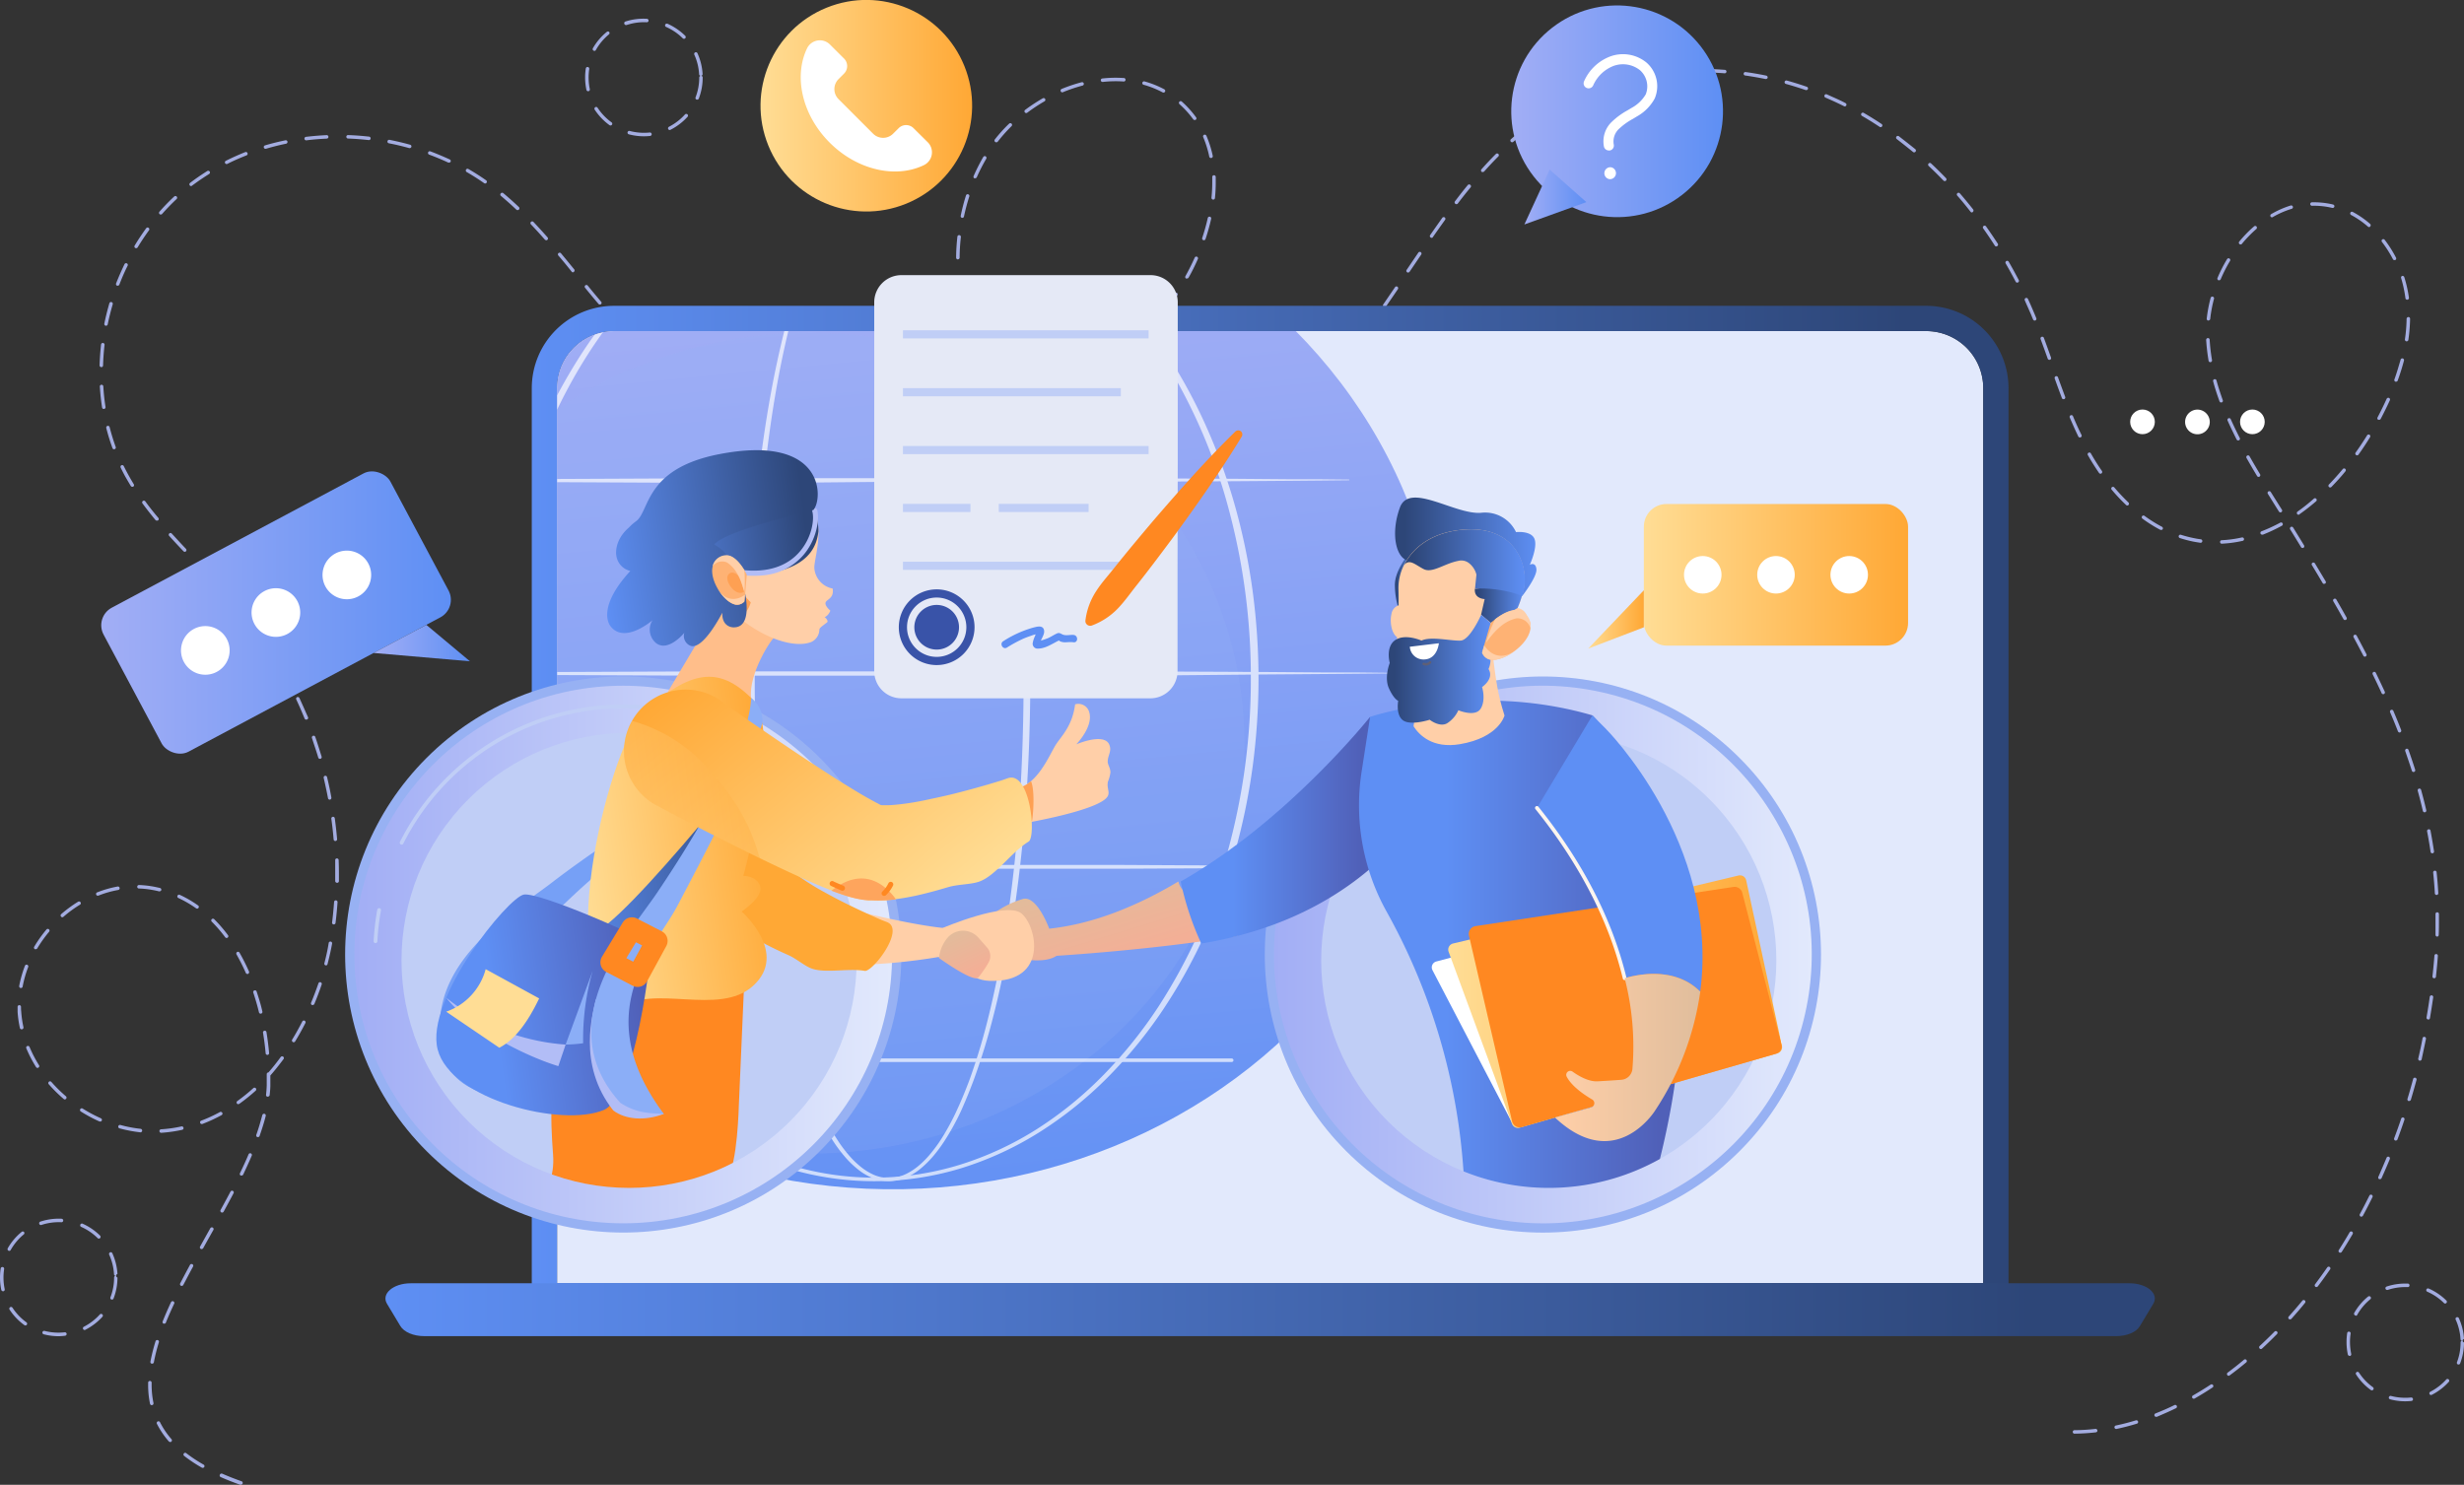 <?xml version="1.0" encoding="UTF-8"?> <svg xmlns="http://www.w3.org/2000/svg" xmlns:xlink="http://www.w3.org/1999/xlink" viewBox="0 0 571.36 344.37"><rect x="0" y="0" width="571.36" height="344.37" fill="#333333" stroke="none"/> <defs> <style>.cls-1,.cls-53{fill:none;}.cls-2{isolation:isolate;}.cls-3{fill:#a3ace0;}.cls-4{fill:url(#Безымянный_градиент_12);}.cls-18,.cls-5{fill:#fff;}.cls-6{fill:url(#Безымянный_градиент_12-2);}.cls-7{fill:url(#Безымянный_градиент_27);}.cls-8{fill:url(#Безымянный_градиент_12-3);}.cls-9{fill:url(#Безымянный_градиент_12-4);}.cls-10{fill:#e2e9fc;}.cls-11{fill:url(#Безымянный_градиент_528);}.cls-12{fill:url(#Безымянный_градиент_528-2);}.cls-13{clip-path:url(#clip-path);}.cls-14{fill:url(#Безымянный_градиент_12-5);}.cls-15{opacity:0.18;}.cls-16{fill:#97b1f3;}.cls-17{opacity:0.68;}.cls-18{mix-blend-mode:soft-light;}.cls-19{fill:url(#Безымянный_градиент_27-2);}.cls-20{fill:url(#Безымянный_градиент_27-3);}.cls-21{fill:#e5e9f6;}.cls-22{fill:#5e8ff4;}.cls-23{fill:#c0cef6;}.cls-24{fill:#3953a8;}.cls-25{fill:#ff8821;}.cls-26{fill:url(#Безымянный_градиент_104);}.cls-27{fill:url(#Безымянный_градиент_104-2);}.cls-28{fill:url(#Безымянный_градиент_100);}.cls-29{fill:url(#Безымянный_градиент_2);}.cls-30{fill:url(#Безымянный_градиент_2-2);}.cls-31{fill:url(#Безымянный_градиент_27-4);}.cls-32{fill:url(#Безымянный_градиент_2-3);}.cls-33{fill:#fcf5ef;}.cls-34{fill:url(#Безымянный_градиент_102);}.cls-35{fill:#ffbe8a;}.cls-36{fill:#ffcfa8;}.cls-37{fill:url(#Безымянный_градиент_92);}.cls-38{fill:#76a0f6;}.cls-39{fill:#fea053;}.cls-40{fill:url(#Безымянный_градиент_528-3);}.cls-41{clip-path:url(#clip-path-2);}.cls-42{fill:url(#Безымянный_градиент_27-5);}.cls-43{fill:url(#Безымянный_градиент_528-4);}.cls-44{fill:url(#Безымянный_градиент_2-4);}.cls-45{fill:#b2bdf6;}.cls-46{fill:#8baef7;}.cls-47{fill:url(#Безымянный_градиент_528-5);}.cls-48{fill:#feb274;}.cls-49{fill:#ffdd95;}.cls-50{fill:url(#Безымянный_градиент_27-6);}.cls-51{fill:#fea55d;}.cls-52{opacity:0.3;fill:url(#Безымянный_градиент_27-7);}.cls-53{stroke:#ff8821;stroke-linecap:round;stroke-linejoin:round;stroke-width:5px;}.cls-54{fill:url(#Безымянный_градиент_528-6);}.cls-55{fill:url(#Безымянный_градиент_528-7);}.cls-56{fill:url(#Безымянный_градиент_528-8);}.cls-57{fill:url(#Безымянный_градиент_528-9);}.cls-58{fill:#b2504d;}.cls-59{fill:url(#Безымянный_градиент_528-10);}.cls-60{fill:#5f5f75;}.cls-61{fill:url(#Безымянный_градиент_100-2);}</style> <linearGradient id="Безымянный_градиент_12" x1="350.43" y1="25.81" x2="399.53" y2="25.81" gradientTransform="translate(94.81 -224.76) rotate(37.87)" gradientUnits="userSpaceOnUse"> <stop offset="0" stop-color="#a2aef5"></stop> <stop offset="1" stop-color="#5e8ff4"></stop> </linearGradient> <linearGradient id="Безымянный_градиент_12-2" x1="353.47" y1="45.69" x2="367.85" y2="45.69" gradientTransform="matrix(1, 0, 0, 1, 0, 0)" xlink:href="#Безымянный_градиент_12"></linearGradient> <linearGradient id="Безымянный_градиент_27" x1="176.36" y1="24.53" x2="225.42" y2="24.53" gradientTransform="translate(23.93 -73.68) rotate(22.07)" gradientUnits="userSpaceOnUse"> <stop offset="0" stop-color="#ffdd95"></stop> <stop offset="1" stop-color="#ffa835"></stop> </linearGradient> <linearGradient id="Безымянный_градиент_12-3" x1="23.48" y1="142.07" x2="104.55" y2="142.07" gradientTransform="translate(74.41 -13.41) rotate(28.08)" xlink:href="#Безымянный_градиент_12"></linearGradient> <linearGradient id="Безымянный_градиент_12-4" x1="86.63" y1="149.14" x2="108.97" y2="149.14" gradientTransform="matrix(1, 0, 0, 1, 0, 0)" xlink:href="#Безымянный_градиент_12"></linearGradient> <linearGradient id="Безымянный_градиент_528" x1="123.31" y1="187.2" x2="465.74" y2="187.2" gradientUnits="userSpaceOnUse"> <stop offset="0" stop-color="#5e8ff4"></stop> <stop offset="0.93" stop-color="#2d4678"></stop> </linearGradient> <linearGradient id="Безымянный_градиент_528-2" x1="89.38" y1="303.76" x2="499.67" y2="303.76" xlink:href="#Безымянный_градиент_528"></linearGradient> <clipPath id="clip-path"> <path class="cls-1" d="M459.88,90V297.6H129.17V90a13.22,13.22,0,0,1,13.21-13.21H446.67A13.22,13.22,0,0,1,459.88,90Z"></path> </clipPath> <linearGradient id="Безымянный_градиент_12-5" x1="197.23" y1="64.99" x2="219.72" y2="297.78" gradientTransform="translate(353.77 -55.93) rotate(87.49)" xlink:href="#Безымянный_градиент_12"></linearGradient> <linearGradient id="Безымянный_градиент_27-2" x1="381.18" y1="133.31" x2="442.45" y2="133.31" gradientTransform="matrix(1, 0, 0, 1, 0, 0)" xlink:href="#Безымянный_градиент_27"></linearGradient> <linearGradient id="Безымянный_градиент_27-3" x1="368.27" y1="143.67" x2="381.18" y2="143.67" gradientTransform="matrix(1, 0, 0, 1, 0, 0)" xlink:href="#Безымянный_градиент_27"></linearGradient> <linearGradient id="Безымянный_градиент_104" x1="295.43" y1="221.38" x2="420.12" y2="221.38" gradientTransform="translate(515.02 -168.85) rotate(80.2)" gradientUnits="userSpaceOnUse"> <stop offset="0" stop-color="#a2aef5"></stop> <stop offset="1" stop-color="#e2e9fc"></stop> </linearGradient> <linearGradient id="Безымянный_градиент_104-2" x1="82.18" y1="221.38" x2="206.86" y2="221.38" gradientTransform="matrix(1, 0, 0, 1, 0, 0)" xlink:href="#Безымянный_градиент_104"></linearGradient> <linearGradient id="Безымянный_градиент_100" x1="257.53" y1="222.34" x2="251.35" y2="201.98" gradientUnits="userSpaceOnUse"> <stop offset="0" stop-color="#f3af96"></stop> <stop offset="1" stop-color="#e0bd9c"></stop> </linearGradient> <linearGradient id="Безымянный_градиент_2" x1="273.79" y1="192.55" x2="318.78" y2="192.55" gradientUnits="userSpaceOnUse"> <stop offset="0.27" stop-color="#5e8ff4"></stop> <stop offset="0.93" stop-color="#5060b8"></stop> </linearGradient> <linearGradient id="Безымянный_градиент_2-2" x1="315.14" y1="218.99" x2="390.02" y2="218.99" xlink:href="#Безымянный_градиент_2"></linearGradient> <linearGradient id="Безымянный_градиент_27-4" x1="335.79" y1="232.31" x2="413.22" y2="232.31" gradientTransform="matrix(1, 0, 0, 1, 0, 0)" xlink:href="#Безымянный_градиент_27"></linearGradient> <linearGradient id="Безымянный_градиент_2-3" x1="394.22" y1="187.46" x2="293.32" y2="272.48" xlink:href="#Безымянный_градиент_2"></linearGradient> <linearGradient id="Безымянный_градиент_102" x1="360.57" y1="245.27" x2="394.26" y2="245.27" gradientUnits="userSpaceOnUse"> <stop offset="0" stop-color="#ffcfa8"></stop> <stop offset="1" stop-color="#e0bd9c"></stop> </linearGradient> <linearGradient id="Безымянный_градиент_92" x1="1349.6" y1="310.94" x2="1349.2" y2="310.54" gradientTransform="translate(-1041.45 192.75) rotate(-7.91)" gradientUnits="userSpaceOnUse"> <stop offset="0" stop-color="#ba6744"></stop> <stop offset="0" stop-color="#fba436"></stop> <stop offset="1" stop-color="#ffa835"></stop> </linearGradient> <linearGradient id="Безымянный_градиент_528-3" x1="1188.05" y1="96.65" x2="1229.19" y2="96.65" gradientTransform="translate(-1041.45 192.75) rotate(-7.91)" xlink:href="#Безымянный_градиент_528"></linearGradient> <clipPath id="clip-path-2"> <circle class="cls-1" cx="145.88" cy="222.74" r="52.77" transform="translate(-114.78 168.39) rotate(-45)"></circle> </clipPath> <linearGradient id="Безымянный_градиент_27-5" x1="1163.12" y1="167.61" x2="1210.07" y2="167.61" gradientTransform="translate(-1041.45 192.75) rotate(-7.91)" xlink:href="#Безымянный_градиент_27"></linearGradient> <linearGradient id="Безымянный_градиент_528-4" x1="1158.09" y1="172.63" x2="1211.2" y2="172.63" gradientTransform="translate(-1041.45 192.75) rotate(-7.91)" xlink:href="#Безымянный_градиент_528"></linearGradient> <linearGradient id="Безымянный_градиент_2-4" x1="1125.04" y1="200.82" x2="1177.32" y2="200.82" gradientTransform="translate(-1041.45 192.75) rotate(-7.91)" xlink:href="#Безымянный_градиент_2"></linearGradient> <linearGradient id="Безымянный_градиент_528-5" x1="1177.86" y1="101.22" x2="1230.25" y2="101.22" gradientTransform="translate(-1041.45 192.75) rotate(-7.91)" xlink:href="#Безымянный_градиент_528"></linearGradient> <linearGradient id="Безымянный_градиент_27-6" x1="7827.15" y1="10399.65" x2="7908.6" y2="10399.65" gradientTransform="translate(-2826.82 12868.07) rotate(-129.51)" xlink:href="#Безымянный_градиент_27"></linearGradient> <linearGradient id="Безымянный_градиент_27-7" x1="1177.28" y1="155.98" x2="1205.21" y2="155.98" gradientTransform="translate(-1041.45 192.75) rotate(-7.91)" xlink:href="#Безымянный_градиент_27"></linearGradient> <linearGradient id="Безымянный_градиент_528-6" x1="1802.65" y1="134.95" x2="1806.89" y2="134.95" gradientTransform="matrix(-1, 0, 0, 1, 2130.34, 0)" xlink:href="#Безымянный_градиент_528"></linearGradient> <linearGradient id="Безымянный_градиент_528-7" x1="1774.11" y1="126.83" x2="1806.89" y2="126.83" gradientTransform="matrix(-1, 0, 0, 1, 2130.34, 0)" xlink:href="#Безымянный_градиент_528"></linearGradient> <linearGradient id="Безымянный_градиент_528-8" x1="1776.82" y1="139.9" x2="1788.33" y2="139.9" gradientTransform="matrix(-1, 0, 0, 1, 2130.34, 0)" xlink:href="#Безымянный_градиент_528"></linearGradient> <linearGradient id="Безымянный_градиент_528-9" x1="1776.78" y1="130.49" x2="1804.72" y2="130.49" gradientTransform="matrix(-1, 0, 0, 1, 2130.34, 0)" xlink:href="#Безымянный_градиент_528"></linearGradient> <linearGradient id="Безымянный_градиент_528-10" x1="1784.59" y1="155.28" x2="1808.74" y2="155.28" gradientTransform="matrix(-1, 0, 0, 1, 2130.34, 0)" xlink:href="#Безымянный_градиент_528"></linearGradient> <linearGradient id="Безымянный_градиент_100-2" x1="1758.51" y1="204.78" x2="1755.29" y2="194.16" gradientTransform="translate(-1543.93 284.28) rotate(-8.55)" xlink:href="#Безымянный_градиент_100"></linearGradient> </defs> <g class="cls-2"> <g id="Слой_2" data-name="Слой 2"> <g id="Слой_1-2" data-name="Слой 1"> <path class="cls-3" d="M55.87,344.37a.34.34,0,0,1-.14,0c-1.6-.56-3.12-1.16-4.53-1.78A.4.4,0,0,1,51,342a.41.41,0,0,1,.53-.21c1.39.61,2.9,1.2,4.48,1.76a.4.4,0,0,1-.13.78ZM47,340.44a.35.35,0,0,1-.2-.05,33.59,33.59,0,0,1-4.08-2.71.4.4,0,1,1,.49-.63,34.07,34.07,0,0,0,4,2.64.4.4,0,0,1-.2.75Zm-7.56-6a.41.41,0,0,1-.3-.14,19.94,19.94,0,0,1-2.76-4.08.4.4,0,0,1,.18-.54.39.39,0,0,1,.54.17,19,19,0,0,0,2.65,3.92.41.41,0,0,1,0,.57A.39.39,0,0,1,39.47,334.46Zm441.67-1.93a.41.41,0,1,1,0-.81,45.62,45.62,0,0,0,4.79-.3.42.42,0,0,1,.45.36.4.4,0,0,1-.36.44,47.35,47.35,0,0,1-4.87.31Zm9.6-1.09a.42.42,0,0,1-.4-.32.42.42,0,0,1,.32-.48c1.54-.32,3.11-.73,4.65-1.2a.4.4,0,1,1,.23.77c-1.56.48-3.15.89-4.72,1.22Zm9.25-2.82a.39.39,0,0,1-.37-.25.42.42,0,0,1,.22-.53c1.47-.58,3-1.23,4.41-1.94a.4.4,0,0,1,.35.73c-1.48.72-3,1.38-4.46,2ZM35.18,325.9a.4.4,0,0,1-.39-.32,21.17,21.17,0,0,1-.44-4.42v-.49a.41.41,0,0,1,.41-.39.4.4,0,0,1,.4.41c0,.16,0,.31,0,.47a20.83,20.83,0,0,0,.43,4.25.41.41,0,0,1-.32.48Zm473.53-1.49a.39.39,0,0,1-.35-.2.4.4,0,0,1,.15-.56c1.37-.78,2.75-1.63,4.1-2.52a.41.41,0,0,1,.56.11.4.4,0,0,1-.12.56c-1.36.9-2.75,1.76-4.14,2.55A.41.41,0,0,1,508.71,324.41Zm8.09-5.32a.41.41,0,0,1-.25-.73c1.28-.95,2.55-1.95,3.79-3a.4.4,0,1,1,.52.62c-1.25,1.05-2.54,2.06-3.82,3A.46.46,0,0,1,516.8,319.09ZM35.27,316.28H35.2a.39.39,0,0,1-.32-.47,42.67,42.67,0,0,1,1.19-4.74.4.4,0,0,1,.51-.26.39.39,0,0,1,.26.5A43.35,43.35,0,0,0,35.67,316,.42.42,0,0,1,35.27,316.28Zm489-3.39a.43.43,0,0,1-.3-.13.41.41,0,0,1,0-.57c1.16-1.08,2.33-2.21,3.46-3.36a.41.41,0,0,1,.57,0,.4.4,0,0,1,0,.57c-1.14,1.17-2.32,2.31-3.49,3.39A.43.43,0,0,1,524.24,312.89ZM38.09,307l-.15,0a.39.39,0,0,1-.22-.52c.56-1.41,1.21-2.91,1.94-4.47a.4.4,0,1,1,.73.35c-.72,1.54-1.37,3-1.93,4.42A.39.39,0,0,1,38.09,307ZM531,306a.38.38,0,0,1-.27-.1.41.41,0,0,1,0-.57c1.06-1.18,2.12-2.42,3.15-3.67a.4.4,0,1,1,.62.51c-1,1.26-2.1,2.51-3.16,3.7A.43.43,0,0,1,531,306Zm6.14-7.49a.37.37,0,0,1-.24-.08.4.4,0,0,1-.08-.56c.95-1.27,1.91-2.59,2.83-3.92a.4.4,0,0,1,.66.46c-.93,1.34-1.88,2.66-2.85,3.94A.38.38,0,0,1,537.17,298.49Zm-495-.26a.41.41,0,0,1-.18-.05.4.4,0,0,1-.18-.54c.69-1.33,1.43-2.73,2.28-4.3a.41.41,0,0,1,.54-.16.41.41,0,0,1,.17.55c-.85,1.56-1.59,3-2.27,4.28A.4.4,0,0,1,42.16,298.23Zm500.53-7.7a.36.36,0,0,1-.22-.07.39.39,0,0,1-.12-.55c.85-1.34,1.7-2.73,2.51-4.13a.42.42,0,0,1,.56-.14.4.4,0,0,1,.14.55c-.82,1.41-1.67,2.8-2.53,4.15A.42.42,0,0,1,542.69,290.53Zm-495.92-.84a.34.34,0,0,1-.19-.05.4.4,0,0,1-.16-.55l1.67-3,.7-1.25a.41.41,0,0,1,.55-.15.4.4,0,0,1,.16.55l-.7,1.24c-.56,1-1.12,2-1.67,3A.42.42,0,0,1,46.77,289.69Zm500.81-7.52a.45.45,0,0,1-.19-.05.4.4,0,0,1-.16-.55c.75-1.4,1.49-2.85,2.21-4.29a.41.41,0,0,1,.54-.19.4.4,0,0,1,.18.54c-.72,1.46-1.46,2.91-2.22,4.32A.4.4,0,0,1,547.58,282.17ZM51.5,281.23a.45.45,0,0,1-.19-.05.4.4,0,0,1-.16-.55q1.17-2.14,2.3-4.26a.4.4,0,0,1,.54-.17.39.39,0,0,1,.17.54c-.74,1.42-1.52,2.85-2.3,4.28A.42.42,0,0,1,51.5,281.23Zm500.37-7.75a.33.33,0,0,1-.17,0,.4.4,0,0,1-.2-.53c.65-1.46,1.3-3,1.91-4.44a.41.41,0,0,1,.53-.22.42.42,0,0,1,.22.53c-.62,1.5-1.27,3-1.93,4.46A.39.39,0,0,1,551.87,273.48ZM56,272.64a.47.47,0,0,1-.17,0,.4.4,0,0,1-.19-.54c.76-1.56,1.42-3,2-4.39a.41.41,0,0,1,.53-.21.4.4,0,0,1,.21.53c-.6,1.41-1.27,2.86-2,4.42A.42.42,0,0,1,56,272.64Zm499.55-8.12a.32.32,0,0,1-.14,0,.4.4,0,0,1-.24-.52c.56-1.5,1.11-3,1.62-4.55a.41.41,0,0,1,.51-.26.4.4,0,0,1,.25.51c-.51,1.53-1.06,3.07-1.62,4.58A.41.41,0,0,1,555.55,264.52Zm-495.74-.79-.13,0a.42.42,0,0,1-.25-.52c.57-1.6,1-3.14,1.4-4.6a.42.42,0,0,1,.49-.29.4.4,0,0,1,.3.49c-.37,1.48-.85,3-1.43,4.67A.4.4,0,0,1,59.81,263.73Zm-22.44-1a.4.4,0,0,1-.4-.38.4.4,0,0,1,.37-.43l.65-.05a29.55,29.55,0,0,0,4.08-.62.4.4,0,0,1,.48.31.4.4,0,0,1-.31.48,32.7,32.7,0,0,1-4.18.64l-.66.05Zm-4.84-.11h0a32.24,32.24,0,0,1-4.82-.92.41.41,0,0,1-.28-.5.41.41,0,0,1,.5-.28,30.28,30.28,0,0,0,4.69.89.41.41,0,0,1,0,.81ZM46.8,260.7a.4.4,0,0,1-.38-.26.4.4,0,0,1,.23-.52,34,34,0,0,0,4.34-2,.42.42,0,0,1,.55.16.4.4,0,0,1-.16.55,36.16,36.16,0,0,1-4.44,2.05Zm-23.58-.6a.45.45,0,0,1-.16,0,33.79,33.79,0,0,1-4.32-2.31.4.4,0,1,1,.43-.68,34.15,34.15,0,0,0,4.22,2.25.4.4,0,0,1-.17.77Zm32.05-4a.41.41,0,0,1-.33-.16.41.41,0,0,1,.09-.57,40.41,40.41,0,0,0,3.71-3,.4.4,0,1,1,.55.59A43.56,43.56,0,0,1,55.51,256,.42.42,0,0,1,55.27,256.07Zm503.37-.73-.12,0a.42.42,0,0,1-.27-.51c.47-1.53.91-3.09,1.32-4.64a.41.41,0,0,1,.79.21c-.42,1.55-.87,3.12-1.33,4.67A.43.43,0,0,1,558.64,255.34ZM15.05,255a.42.42,0,0,1-.26-.1,33.37,33.37,0,0,1-3.49-3.44.4.4,0,0,1,.61-.53,32.62,32.62,0,0,0,3.4,3.35.41.41,0,0,1,0,.57A.4.4,0,0,1,15.05,255Zm47-.63h0a.4.4,0,0,1-.36-.44c.09-.76.14-1.52.16-2.24,0-.56,0-1.12,0-1.68,0-.29,0-.58,0-.87a.41.41,0,0,1,.39-.41c1-1.12,1.94-2.33,2.85-3.57a.41.41,0,0,1,.57-.09.4.4,0,0,1,.09.56c-1,1.33-2,2.61-3.06,3.81l0,0V250c0,.57,0,1.13,0,1.7,0,.75-.08,1.52-.16,2.3A.41.41,0,0,1,62.09,254.33ZM8.71,247.68a.42.42,0,0,1-.35-.19,29.58,29.58,0,0,1-2.26-4.36.39.39,0,0,1,.22-.52.41.41,0,0,1,.53.21,28.47,28.47,0,0,0,2.2,4.24.4.4,0,0,1-.13.55A.35.35,0,0,1,8.71,247.68ZM561.15,246h-.1a.42.42,0,0,1-.3-.49c.37-1.56.72-3.15,1-4.72a.39.39,0,0,1,.47-.31.4.4,0,0,1,.32.47c-.32,1.58-.67,3.18-1,4.74A.4.4,0,0,1,561.15,246ZM62,244.66a.4.4,0,0,1-.4-.37c-.14-1.6-.35-3.2-.61-4.78a.41.41,0,0,1,.34-.46.4.4,0,0,1,.46.33c.26,1.6.47,3.22.61,4.84a.4.4,0,0,1-.36.44Zm6.1-2.93a.39.39,0,0,1-.21-.06.42.42,0,0,1-.14-.56c.83-1.35,1.61-2.76,2.35-4.21a.41.41,0,0,1,.54-.17.4.4,0,0,1,.18.54c-.75,1.46-1.54,2.9-2.38,4.26A.39.39,0,0,1,68.12,241.73Zm-63.1-3a.4.4,0,0,1-.39-.32,25,25,0,0,1-.53-3.74c0-.38,0-.76,0-1.14a.4.4,0,0,1,.39-.41h0a.4.4,0,0,1,.4.4c0,.36,0,.73.05,1.09a25,25,0,0,0,.52,3.63.42.42,0,0,1-.31.48Zm558.06-2.29H563a.41.41,0,0,1-.33-.47c.27-1.58.53-3.18.75-4.77a.42.42,0,0,1,.46-.35.41.41,0,0,1,.34.46c-.23,1.6-.48,3.21-.75,4.8A.42.42,0,0,1,563.08,236.48ZM60.44,235.1a.4.4,0,0,1-.39-.31c-.38-1.57-.83-3.13-1.33-4.62a.41.41,0,0,1,.77-.26c.5,1.52,1,3.1,1.35,4.69a.4.4,0,0,1-.3.49Zm12.07-2a.45.45,0,0,1-.16,0,.42.42,0,0,1-.22-.53c.62-1.47,1.19-3,1.71-4.51a.4.4,0,1,1,.76.26c-.52,1.54-1.1,3.08-1.72,4.56A.39.39,0,0,1,72.51,233.09ZM4.85,229.15H4.77a.41.41,0,0,1-.32-.47A27.05,27.05,0,0,1,5.78,224a.4.4,0,1,1,.76.28,26.47,26.47,0,0,0-1.3,4.59A.4.4,0,0,1,4.85,229.15Zm559.6-2.26h-.05a.41.41,0,0,1-.36-.45l.1-.86c.14-1.32.26-2.65.36-3.94a.4.4,0,1,1,.8.06c-.09,1.3-.21,2.64-.36,4l-.09.88A.41.41,0,0,1,564.45,226.89Zm-507.08-1a.39.39,0,0,1-.37-.24,47.92,47.92,0,0,0-2.16-4.3.4.4,0,1,1,.7-.4,46.92,46.92,0,0,1,2.2,4.37.41.41,0,0,1-.21.53A.32.32,0,0,1,57.37,225.93Zm18.24-2-.11,0a.39.39,0,0,1-.28-.49c.4-1.56.76-3.14,1-4.7a.4.4,0,1,1,.79.15c-.29,1.58-.65,3.18-1.06,4.75A.4.4,0,0,1,75.61,223.92ZM8.28,220.14a.5.5,0,0,1-.21,0,.42.42,0,0,1-.14-.56,30.57,30.57,0,0,1,2.84-4,.4.4,0,1,1,.62.52,30.6,30.6,0,0,0-2.77,3.89A.39.39,0,0,1,8.28,220.14Zm44.27-2.6a.39.39,0,0,1-.33-.16,32.36,32.36,0,0,0-3.12-3.62.4.4,0,0,1,.57-.57,33.09,33.09,0,0,1,3.2,3.71.4.4,0,0,1-.08.56A.37.37,0,0,1,52.55,217.54Zm512.6-.31h0a.41.41,0,0,1-.4-.41c0-1.1,0-2.2,0-3.28,0-.52,0-1,0-1.55a.41.41,0,0,1,.4-.41h0a.4.4,0,0,1,.4.4c0,.52,0,1,0,1.56,0,1.09,0,2.19-.05,3.3A.39.39,0,0,1,565.15,217.23ZM77.4,214.4h-.05A.4.4,0,0,1,77,214c.2-1.59.35-3.2.47-4.8a.39.39,0,0,1,.43-.38.4.4,0,0,1,.37.43c-.11,1.62-.27,3.25-.47,4.85A.41.41,0,0,1,77.4,214.4Zm-62.93-1.66a.37.37,0,0,1-.3-.14.4.4,0,0,1,0-.57,29.89,29.89,0,0,1,3.95-2.9.42.42,0,0,1,.56.14.39.39,0,0,1-.13.55,28.35,28.35,0,0,0-3.85,2.82A.39.39,0,0,1,14.47,212.74Zm31.23-2a.4.4,0,0,1-.23-.08,25.8,25.8,0,0,0-4.12-2.39.39.39,0,0,1-.19-.53.39.39,0,0,1,.53-.2A26.17,26.17,0,0,1,45.93,210a.39.39,0,0,1,.1.56A.4.4,0,0,1,45.7,210.75Zm-23-3a.4.4,0,0,1-.15-.78,25.37,25.37,0,0,1,4.73-1.35.4.4,0,0,1,.46.33.4.4,0,0,1-.32.47,23.76,23.76,0,0,0-4.58,1.3Zm542.3-.17a.4.4,0,0,1-.4-.38c-.09-1.59-.22-3.21-.39-4.81a.4.4,0,0,1,.36-.44.39.39,0,0,1,.44.36c.17,1.61.3,3.24.39,4.84a.4.4,0,0,1-.37.43Zm-528-.83h-.09c-.58-.15-1.18-.27-1.76-.37a20.78,20.78,0,0,0-2.94-.3.4.4,0,0,1-.39-.42.41.41,0,0,1,.41-.39,23.69,23.69,0,0,1,3.05.31c.61.11,1.22.24,1.82.38a.41.41,0,0,1,.3.49A.41.41,0,0,1,37,206.72Zm41.13-2h0a.41.41,0,0,1-.4-.41c0-.57,0-1.13,0-1.7,0-1,0-2.08,0-3.13a.39.39,0,0,1,.39-.41.41.41,0,0,1,.41.39q.06,1.58.06,3.15c0,.57,0,1.14,0,1.71A.4.4,0,0,1,78.09,204.74ZM564,197.91a.4.4,0,0,1-.39-.34c-.23-1.57-.5-3.17-.81-4.76a.41.41,0,0,1,.33-.47.39.39,0,0,1,.47.32c.3,1.6.57,3.21.81,4.79a.41.41,0,0,1-.35.46ZM77.76,195.06a.41.41,0,0,1-.4-.37c-.13-1.59-.31-3.21-.53-4.8a.4.4,0,0,1,.8-.1c.22,1.6.4,3.22.54,4.83a.42.42,0,0,1-.37.44Zm484.46-6.66a.42.42,0,0,1-.4-.32c-.36-1.55-.76-3.12-1.19-4.68a.4.4,0,0,1,.78-.21c.43,1.56.84,3.15,1.2,4.71a.4.4,0,0,1-.3.49ZM76.45,185.46a.39.39,0,0,1-.39-.33c-.3-1.57-.64-3.16-1-4.71a.4.4,0,1,1,.78-.19c.38,1.56.72,3.16,1,4.75a.42.42,0,0,1-.32.48Zm483.2-6.41a.4.4,0,0,1-.38-.28c-.48-1.5-1-3-1.54-4.58a.42.42,0,0,1,.25-.52.4.4,0,0,1,.51.25c.55,1.55,1.07,3.1,1.55,4.61a.4.4,0,0,1-.27.5A.25.25,0,0,1,559.65,179.05ZM74.19,176a.4.4,0,0,1-.39-.29c-.45-1.53-1-3.07-1.48-4.59a.41.41,0,0,1,.77-.26c.53,1.52,1,3.08,1.49,4.63a.4.4,0,0,1-.28.5Zm482.23-6.12a.41.41,0,0,1-.38-.26c-.57-1.47-1.19-3-1.83-4.47a.41.41,0,0,1,.75-.32c.64,1.51,1.26,3,1.83,4.5a.41.41,0,0,1-.22.52A.4.4,0,0,1,556.42,169.92ZM71,166.9a.39.39,0,0,1-.37-.25c-.61-1.49-1.26-3-1.93-4.42a.4.4,0,0,1,.19-.54.41.41,0,0,1,.54.2c.68,1.46,1.34,3,2,4.46a.4.4,0,0,1-.23.52A.37.37,0,0,1,71,166.9ZM552.62,161a.38.38,0,0,1-.36-.23c-.65-1.42-1.35-2.89-2.07-4.37a.4.4,0,1,1,.72-.36c.73,1.49,1.43,3,2.08,4.39a.42.42,0,0,1-.2.54A.47.47,0,0,1,552.62,161ZM66.89,158.13a.42.42,0,0,1-.36-.22c-.75-1.42-1.55-2.83-2.37-4.2a.4.4,0,0,1,.14-.55.4.4,0,0,1,.55.14c.83,1.38,1.64,2.8,2.4,4.23a.41.41,0,0,1-.17.55A.45.45,0,0,1,66.89,158.13Zm481.48-5.83a.39.39,0,0,1-.35-.22c-.74-1.43-1.5-2.86-2.26-4.28a.4.4,0,1,1,.71-.38q1.15,2.13,2.26,4.29a.39.39,0,0,1-.17.54A.41.41,0,0,1,548.37,152.3ZM61.91,149.82a.41.41,0,0,1-.34-.18c-.89-1.33-1.84-2.65-2.8-3.93a.4.4,0,0,1,.65-.48c1,1.28,1.92,2.62,2.82,4a.39.39,0,0,1-.11.56A.34.34,0,0,1,61.91,149.82Zm481.87-6a.43.43,0,0,1-.36-.21c-.78-1.4-1.58-2.81-2.39-4.2a.41.41,0,0,1,.7-.41q1.21,2.1,2.4,4.22a.4.4,0,0,1-.16.55A.45.45,0,0,1,543.78,143.77Zm-487.7-1.68a.39.39,0,0,1-.31-.15c-1-1.15-2-2.34-3.19-3.62a.4.4,0,0,1,0-.57.41.41,0,0,1,.57,0c1.17,1.29,2.22,2.49,3.21,3.65a.41.41,0,0,1,0,.57A.39.39,0,0,1,56.08,142.09Zm482.85-6.71a.41.41,0,0,1-.35-.2q-1.23-2.09-2.48-4.15a.4.4,0,0,1,.13-.56.42.42,0,0,1,.56.14l2.49,4.16a.4.4,0,0,1-.14.55A.42.42,0,0,1,538.93,135.38Zm-489.37-.46a.43.43,0,0,1-.29-.13c-1-1.07-2.06-2.13-3.09-3.19l-.28-.29a.41.41,0,0,1,0-.57.4.4,0,0,1,.57,0l.28.29c1,1.06,2.07,2.12,3.09,3.19a.41.41,0,0,1-.29.69Zm-6.73-7a.37.37,0,0,1-.29-.13c-1.25-1.3-2.33-2.47-3.31-3.55a.4.4,0,1,1,.6-.54c1,1.08,2.05,2.24,3.29,3.54a.41.41,0,0,1,0,.57A.43.43,0,0,1,42.83,128Zm491.1-.87a.41.41,0,0,1-.35-.2c-.74-1.22-1.49-2.44-2.24-3.66l-.29-.46a.42.42,0,0,1,.14-.56.41.41,0,0,1,.55.13l.29.47c.75,1.22,1.5,2.44,2.24,3.66a.41.41,0,0,1-.13.56A.42.42,0,0,1,533.93,127.08Zm-18.79-1a.41.41,0,0,1,0-.81,27.44,27.44,0,0,0,4.72-.64.41.41,0,0,1,.48.31.4.4,0,0,1-.31.48,29,29,0,0,1-4.86.66Zm-4.83-.21h-.05c-.54-.08-1.09-.17-1.63-.27a27.22,27.22,0,0,1-3.16-.83.4.4,0,1,1,.25-.76,27.66,27.66,0,0,0,3.07.79c.52.11,1,.19,1.57.26a.41.41,0,0,1-.05.81ZM524.56,124a.4.4,0,0,1-.14-.78,37.6,37.6,0,0,0,4.33-2,.4.4,0,0,1,.55.16.42.42,0,0,1-.16.55,38.48,38.48,0,0,1-4.43,2.08A.4.4,0,0,1,524.56,124Zm-23.42-1.11a.41.41,0,0,1-.19,0,32.15,32.15,0,0,1-4.15-2.6.4.4,0,1,1,.47-.65,32.53,32.53,0,0,0,4.06,2.54.41.41,0,0,1,.17.54A.42.42,0,0,1,501.14,122.92ZM36.35,120.74a.43.43,0,0,1-.31-.14c-1.09-1.33-2.07-2.58-3-3.84a.41.41,0,0,1,.09-.57.4.4,0,0,1,.56.09c.91,1.25,1.88,2.49,3,3.8a.4.4,0,0,1,0,.57A.41.41,0,0,1,36.35,120.74ZM533,119.39a.4.4,0,0,1-.33-.17.41.41,0,0,1,.1-.57c1.27-.9,2.54-1.9,3.77-3a.4.4,0,1,1,.53.61,48.38,48.38,0,0,1-3.84,3A.4.4,0,0,1,533,119.39Zm-4.21-.55a.42.42,0,0,1-.34-.19l-.47-.74-2.1-3.37a.4.4,0,1,1,.68-.42l2.11,3.36.47.74a.42.42,0,0,1-.13.56A.43.43,0,0,1,528.83,118.84Zm-35.51-1.6a.36.36,0,0,1-.27-.11,42.2,42.2,0,0,1-3.35-3.56.4.4,0,1,1,.61-.52,46,46,0,0,0,3.29,3.5.41.41,0,0,1,0,.57A.42.42,0,0,1,493.32,117.24Zm47.05-4.18a.42.42,0,0,1-.29-.12.41.41,0,0,1,0-.57c1.1-1.13,2.18-2.34,3.21-3.58a.4.4,0,1,1,.62.51c-1,1.26-2.14,2.48-3.25,3.63A.43.43,0,0,1,540.37,113.06ZM30.68,112.9a.42.42,0,0,1-.35-.19c-.41-.67-.8-1.34-1.18-2s-.8-1.5-1.17-2.26a.4.4,0,0,1,.18-.54.41.41,0,0,1,.54.19c.37.75.76,1.49,1.16,2.21s.76,1.34,1.16,2a.39.39,0,0,1-.13.55A.42.42,0,0,1,30.68,112.9Zm493.05-2.3a.39.39,0,0,1-.35-.19c-.9-1.49-1.7-2.87-2.45-4.19a.4.4,0,0,1,.7-.4c.75,1.32,1.54,2.68,2.44,4.17a.41.41,0,0,1-.14.56A.35.35,0,0,1,523.73,110.6Zm-36.66-.73a.43.43,0,0,1-.34-.18c-.9-1.31-1.78-2.71-2.59-4.13a.4.4,0,0,1,.15-.55.39.39,0,0,1,.55.15c.8,1.4,1.66,2.78,2.56,4.07a.41.41,0,0,1-.33.64Zm-217.82-2.52-1.82,0a.41.41,0,0,1-.39-.42.42.42,0,0,1,.42-.39,48,48,0,0,0,4.8-.06.4.4,0,0,1,.43.38.39.39,0,0,1-.37.42C271.3,107.32,270.27,107.35,269.25,107.35Zm-6.63-.46h-.05c-1.61-.22-3.22-.53-4.8-.91a.4.4,0,0,1-.3-.49.4.4,0,0,1,.49-.29c1.55.37,3.14.67,4.72.89a.4.4,0,0,1-.06.8Zm14.48-.21a.4.4,0,0,1-.4-.33.41.41,0,0,1,.33-.47,40.58,40.58,0,0,0,4.67-1.08.41.41,0,0,1,.23.78,44.44,44.44,0,0,1-4.76,1.1Zm269.46-1.07a.46.46,0,0,1-.24-.08.4.4,0,0,1-.09-.56c.93-1.3,1.82-2.65,2.66-4a.42.42,0,0,1,.56-.14.41.41,0,0,1,.13.56c-.85,1.38-1.75,2.75-2.69,4.06A.42.42,0,0,1,546.56,105.61Zm-293.34-1-.14,0c-1.53-.53-3.06-1.15-4.53-1.82a.41.41,0,1,1,.34-.74c1.45.67,3,1.27,4.46,1.8a.4.4,0,0,1-.13.78ZM26.46,104.2a.4.4,0,0,1-.38-.27,47.72,47.72,0,0,1-1.44-4.67.42.42,0,0,1,.29-.49.4.4,0,0,1,.49.3c.4,1.55.87,3.1,1.41,4.59a.39.39,0,0,1-.24.51A.31.31,0,0,1,26.46,104.2ZM286.39,104a.41.41,0,0,1-.38-.25.42.42,0,0,1,.22-.53c1.47-.6,2.93-1.28,4.35-2a.4.4,0,0,1,.37.72c-1.43.76-2.92,1.45-4.41,2.06A.4.4,0,0,1,286.39,104Zm-80.73-.7c-1.36,0-2.74,0-4.11-.1a.41.41,0,0,1-.39-.43.4.4,0,0,1,.43-.38c1.35.07,2.72.11,4.07.1h.75a.4.4,0,0,1,.4.4.39.39,0,0,1-.4.41Zm5.59-.21a.4.4,0,0,1,0-.8l.51,0c1.42-.11,2.86-.26,4.29-.45a.4.4,0,0,1,.45.35.4.4,0,0,1-.35.45c-1.43.19-2.89.34-4.33.46l-.51,0Zm-14.51-.28h-.05c-1.6-.17-3.22-.4-4.82-.67a.39.39,0,0,1-.33-.46.4.4,0,0,1,.47-.33c1.58.26,3.18.49,4.77.66a.4.4,0,0,1,0,.8ZM519,102.16a.42.42,0,0,1-.36-.22c-.76-1.5-1.47-3-2.1-4.39a.41.41,0,0,1,.2-.54.4.4,0,0,1,.53.21c.63,1.4,1.33,2.86,2.09,4.35a.39.39,0,0,1-.17.54A.41.41,0,0,1,519,102.16Zm-298.12-.35a.41.41,0,0,1-.4-.33.4.4,0,0,1,.32-.47c1.57-.31,3.15-.66,4.71-1.06a.4.4,0,0,1,.49.29.42.42,0,0,1-.29.49c-1.57.4-3.17.76-4.75,1.07Zm261.41-.35a.4.4,0,0,1-.37-.23c-.67-1.4-1.32-2.85-2-4.44a.41.41,0,0,1,.75-.31c.65,1.57,1.3,3,2,4.4a.4.4,0,0,1-.19.54A.33.33,0,0,1,482.26,101.46Zm-295.07-.26h-.09c-1.58-.36-3.17-.77-4.72-1.21a.41.41,0,0,1-.27-.5.4.4,0,0,1,.5-.28c1.53.44,3.1.85,4.67,1.2a.41.41,0,0,1,.3.49A.41.41,0,0,1,187.19,101.2Zm57.24-.62a.41.41,0,0,1-.21,0,48.7,48.7,0,0,1-4.08-2.69.4.4,0,0,1,.48-.65,47,47,0,0,0,4,2.64.4.4,0,0,1-.2.75Zm50.5-1.08a.39.39,0,0,1-.33-.19.4.4,0,0,1,.11-.56C296,97.9,297.34,97,298.63,96a.39.39,0,0,1,.56.07.4.4,0,0,1-.07.57c-1.3,1-2.64,2-4,2.82A.34.34,0,0,1,294.93,99.5Zm-64.7-.1a.4.4,0,0,1-.12-.79c1.52-.48,3-1,4.54-1.6a.41.41,0,0,1,.53.24.41.41,0,0,1-.24.52c-1.51.58-3.05,1.12-4.59,1.61A.25.25,0,0,1,230.23,99.4Zm-52.35-.88a.31.31,0,0,1-.13,0c-1.53-.53-3.05-1.12-4.55-1.74a.4.4,0,0,1-.21-.53.39.39,0,0,1,.52-.21c1.48.61,3,1.19,4.5,1.72a.4.4,0,0,1,.25.52A.41.41,0,0,1,177.88,98.52Zm373.75-1.16a.34.34,0,0,1-.19,0,.4.4,0,0,1-.16-.54c.77-1.46,1.48-2.92,2.12-4.33a.42.42,0,0,1,.54-.2.41.41,0,0,1,.2.54c-.65,1.42-1.37,2.89-2.15,4.37A.41.41,0,0,1,551.63,97.36ZM239.27,95.93a.41.41,0,0,1-.17-.78c1.46-.66,2.92-1.36,4.34-2.1a.4.4,0,0,1,.37.71c-1.43.75-2.9,1.46-4.37,2.13A.35.35,0,0,1,239.27,95.93Zm-2.63-1.08a.38.38,0,0,1-.27-.1,47,47,0,0,1-3.43-3.49.41.41,0,0,1,0-.57.4.4,0,0,1,.57,0,41.65,41.65,0,0,0,3.36,3.42.41.41,0,0,1,0,.57A.39.39,0,0,1,236.64,94.85Zm-212.57,0a.4.4,0,0,1-.4-.34c-.25-1.59-.42-3.22-.52-4.85a.41.41,0,0,1,.38-.43.42.42,0,0,1,.43.38,47.5,47.5,0,0,0,.51,4.78.41.41,0,0,1-.34.46Zm144.87,0a.39.39,0,0,1-.18,0c-1.46-.7-2.91-1.46-4.31-2.25a.39.39,0,0,1-.16-.54.4.4,0,0,1,.55-.16c1.39.78,2.83,1.53,4.28,2.23a.4.4,0,0,1-.18.76Zm133.64-1.21a.43.43,0,0,1-.3-.13.42.42,0,0,1,0-.58c1.16-1,2.32-2.16,3.47-3.34a.41.41,0,0,1,.57,0,.4.4,0,0,1,0,.57c-1.16,1.19-2.34,2.33-3.51,3.37A.39.39,0,0,1,302.58,93.58Zm212.47-.28a.41.41,0,0,1-.38-.27c-.57-1.56-1.07-3.12-1.48-4.64a.4.4,0,0,1,.28-.5.41.41,0,0,1,.5.29c.4,1.49.9,3,1.46,4.58a.39.39,0,0,1-.24.51A.35.35,0,0,1,515.05,93.3Zm-36.55-.77a.4.4,0,0,1-.38-.26c-.57-1.51-1.12-3-1.67-4.55a.42.42,0,0,1,.25-.52.4.4,0,0,1,.51.25c.55,1.52,1.1,3,1.67,4.54a.4.4,0,0,1-.24.52A.32.32,0,0,1,478.5,92.53ZM247.86,91.44a.4.4,0,0,1-.21-.75c1.37-.82,2.74-1.69,4.07-2.58a.4.4,0,0,1,.56.11.41.41,0,0,1-.11.56c-1.34.9-2.72,1.78-4.11,2.61A.35.35,0,0,1,247.86,91.44Zm-87.38-1.36a.4.4,0,0,1-.21-.07c-1.37-.87-2.73-1.79-4-2.73a.41.41,0,0,1-.09-.57.4.4,0,0,1,.56-.09c1.29.94,2.64,1.85,4,2.71a.4.4,0,0,1,.12.56A.39.39,0,0,1,160.48,90.08ZM555.6,88.53l-.14,0a.42.42,0,0,1-.24-.52c.56-1.55,1-3.09,1.44-4.59a.4.4,0,1,1,.78.21c-.4,1.52-.89,3.09-1.46,4.65A.4.4,0,0,1,555.6,88.53Zm-325.33-1a.42.42,0,0,1-.34-.17,43,43,0,0,1-2.55-4.17.41.41,0,0,1,.16-.55.4.4,0,0,1,.55.17A42.64,42.64,0,0,0,230.6,87a.4.4,0,0,1-.1.56A.39.39,0,0,1,230.27,87.58Zm79.09-.92a.39.39,0,0,1-.27-.1.41.41,0,0,1,0-.57c1-1.16,2.07-2.4,3.11-3.69a.4.4,0,1,1,.63.5c-1.05,1.3-2.1,2.56-3.13,3.73A.39.39,0,0,1,309.36,86.66ZM255.88,86a.42.42,0,0,1-.32-.16.41.41,0,0,1,.07-.57c1.28-1,2.54-2,3.75-3a.4.4,0,0,1,.57,0,.41.41,0,0,1-.05.57c-1.22,1-2.49,2.08-3.78,3.07A.43.43,0,0,1,255.88,86Zm-232.4-.86h0a.4.4,0,0,1-.39-.41c.05-1.62.17-3.25.35-4.87a.41.41,0,0,1,.81.1c-.19,1.59-.3,3.2-.35,4.79A.41.41,0,0,1,23.48,85.16Zm129.15-.76a.38.38,0,0,1-.25-.09c-1.26-1-2.49-2.1-3.68-3.19a.41.41,0,0,1,0-.57.4.4,0,0,1,.57,0c1.17,1.09,2.4,2.15,3.64,3.17a.4.4,0,0,1,.06.56A.41.41,0,0,1,152.63,84.4ZM512.53,84a.4.4,0,0,1-.4-.34,46.77,46.77,0,0,1-.56-4.8.43.43,0,0,1,.37-.45.4.4,0,0,1,.44.34,42.38,42.38,0,0,0,.55,4.78.42.42,0,0,1-.34.47Zm-37.32-.54a.4.4,0,0,1-.38-.27q-.81-2.28-1.65-4.55a.4.4,0,1,1,.76-.28q.84,2.28,1.65,4.56a.4.4,0,0,1-.24.52Zm-212-3.71a.43.43,0,0,1-.29-.13.41.41,0,0,1,0-.57c1.16-1.12,2.29-2.28,3.36-3.45a.4.4,0,0,1,.58,0,.41.41,0,0,1,0,.57c-1.09,1.18-2.23,2.35-3.4,3.48A.39.39,0,0,1,263.22,79.71ZM558,79.16H558a.41.41,0,0,1-.34-.46,35.65,35.65,0,0,0,.39-4.77.44.44,0,0,1,.41-.4.4.4,0,0,1,.4.41,39.13,39.13,0,0,1-.4,4.88A.4.4,0,0,1,558,79.16Zm-242.57,0a.46.46,0,0,1-.25-.08.41.41,0,0,1-.08-.57c.93-1.23,1.86-2.51,2.86-3.91a.4.4,0,0,1,.65.47c-1,1.41-1.93,2.69-2.86,3.92A.4.4,0,0,1,315.45,79.13Zm-89.78-.06a.39.39,0,0,1-.37-.25,47.34,47.34,0,0,1-1.61-4.61.39.39,0,0,1,.27-.5.41.41,0,0,1,.5.27A46.81,46.81,0,0,0,226,78.52a.39.39,0,0,1-.22.52A.4.4,0,0,1,225.67,79.07Zm-80.15-1.23a.37.37,0,0,1-.29-.13c-1.08-1.11-2.16-2.27-3.31-3.56a.4.4,0,0,1,.6-.54c1.14,1.28,2.22,2.44,3.29,3.54a.41.41,0,0,1,0,.57A.39.39,0,0,1,145.52,77.84ZM24.59,75.55h-.08a.41.41,0,0,1-.32-.48c.32-1.58.72-3.17,1.17-4.73a.4.4,0,0,1,.5-.28.41.41,0,0,1,.28.51c-.45,1.53-.84,3.1-1.16,4.66A.4.4,0,0,1,24.59,75.55Zm447.22-1.2a.4.4,0,0,1-.37-.25c-.16-.37-.31-.74-.46-1.11-.47-1.11-1-2.23-1.46-3.32a.4.4,0,0,1,.19-.54.41.41,0,0,1,.54.2c.51,1.1,1,2.23,1.47,3.35.16.37.31.74.46,1.11a.4.4,0,0,1-.37.56Zm40.3,0h-.05a.4.4,0,0,1-.36-.44,32.69,32.69,0,0,1,.91-4.82.4.4,0,1,1,.78.21,31.06,31.06,0,0,0-.88,4.7A.42.42,0,0,1,512.11,74.32ZM269.77,72.57a.43.43,0,0,1-.26-.09.41.41,0,0,1-.05-.57c.4-.49.79-1,1.18-1.49.58-.76,1.16-1.55,1.71-2.35a.4.4,0,1,1,.66.45c-.55.82-1.14,1.62-1.73,2.39-.39.51-.79,1-1.2,1.51A.39.39,0,0,1,269.77,72.57Zm51.31-1.33a.39.39,0,0,1-.23-.07.4.4,0,0,1-.1-.56l2.73-4a.39.39,0,0,1,.56-.11.41.41,0,0,1,.11.56q-1.36,2-2.74,4A.39.39,0,0,1,321.08,71.24Zm-182-.61a.39.39,0,0,1-.31-.15c-1.05-1.23-2.08-2.48-3.1-3.73a.4.4,0,1,1,.62-.51c1,1.25,2.05,2.49,3.09,3.72a.4.4,0,0,1,0,.57A.39.39,0,0,1,139.05,70.63Zm83.9-.84a.42.42,0,0,1-.4-.33c-.29-1.59-.52-3.22-.66-4.84a.42.42,0,0,1,.37-.44.41.41,0,0,1,.44.37,47.75,47.75,0,0,0,.65,4.76.41.41,0,0,1-.33.47Zm335.2-.28a.4.4,0,0,1-.4-.35,29,29,0,0,0-1-4.66A.41.41,0,0,1,557,64a.42.42,0,0,1,.51.27,28.56,28.56,0,0,1,1.08,4.79.4.4,0,0,1-.35.45ZM27.3,66.26a.32.32,0,0,1-.14,0,.4.4,0,0,1-.24-.52c.59-1.52,1.25-3,1.95-4.47a.4.4,0,0,1,.73.35C28.9,63,28.26,64.5,27.68,66A.41.41,0,0,1,27.3,66.26Zm440.46-.71a.4.4,0,0,1-.36-.22c-.74-1.42-1.52-2.85-2.32-4.23a.4.4,0,0,1,.15-.55.4.4,0,0,1,.55.14c.81,1.4,1.59,2.84,2.34,4.27a.4.4,0,0,1-.18.54A.41.41,0,0,1,467.76,65.55ZM514.57,65a.45.45,0,0,1-.16,0,.41.41,0,0,1-.21-.53,33.2,33.2,0,0,1,2.22-4.37.4.4,0,0,1,.69.41,33.56,33.56,0,0,0-2.17,4.27A.4.4,0,0,1,514.57,65Zm-239.34-.4a.45.45,0,0,1-.19,0,.4.4,0,0,1-.16-.55c.78-1.4,1.5-2.85,2.15-4.3a.4.4,0,1,1,.74.32c-.66,1.48-1.39,3-2.19,4.37A.4.4,0,0,1,275.23,64.58Zm51.28-1.38a.38.38,0,0,1-.22-.07.39.39,0,0,1-.11-.56l2.71-4a.4.4,0,0,1,.56-.11.41.41,0,0,1,.11.56l-2.71,4A.41.41,0,0,1,326.51,63.2Zm-193.63-.05a.4.4,0,0,1-.31-.15c-1-1.25-2-2.5-3.08-3.73a.4.4,0,0,1,0-.57.41.41,0,0,1,.57,0q1.54,1.86,3.08,3.74a.4.4,0,0,1-.05.57A.43.43,0,0,1,132.88,63.15Zm422.36-2.84a.4.4,0,0,1-.36-.22,27.22,27.22,0,0,0-2.55-4,.41.41,0,0,1,.08-.57.4.4,0,0,1,.56.08,28,28,0,0,1,2.63,4.15.4.4,0,0,1-.18.54A.41.41,0,0,1,555.24,60.31Zm-333.13-.16h0a.41.41,0,0,1-.4-.41c0-1.62.12-3.26.29-4.87a.41.41,0,0,1,.45-.36.41.41,0,0,1,.36.45,45,45,0,0,0-.29,4.79A.41.41,0,0,1,222.11,60.15ZM31.55,57.56a.42.42,0,0,1-.21-.06A.4.4,0,0,1,31.2,57c.84-1.4,1.75-2.76,2.7-4.07a.39.39,0,0,1,.56-.08.4.4,0,0,1,.09.56c-.93,1.28-1.83,2.63-2.66,4A.4.4,0,0,1,31.55,57.56Zm431.36-.4a.41.41,0,0,1-.34-.18c-.86-1.35-1.77-2.69-2.7-4a.41.41,0,0,1,.1-.57.4.4,0,0,1,.56.1c.94,1.32,1.85,2.67,2.72,4a.4.4,0,0,1-.12.56A.43.43,0,0,1,462.91,57.16Zm56.64-.46a.38.38,0,0,1-.25-.09.4.4,0,0,1-.06-.57,28.54,28.54,0,0,1,3.42-3.52.4.4,0,0,1,.57,0,.42.42,0,0,1,0,.57,29.19,29.19,0,0,0-3.33,3.42A.39.39,0,0,1,519.55,56.7Zm-392.91-1a.39.39,0,0,1-.3-.13c-1.14-1.3-2.2-2.46-3.26-3.57a.41.41,0,0,1,.59-.56c1.06,1.12,2.13,2.29,3.28,3.59a.41.41,0,0,1,0,.57A.39.39,0,0,1,126.64,55.73Zm152.52,0-.13,0a.41.41,0,0,1-.26-.51,45.85,45.85,0,0,0,1.29-4.63.41.41,0,0,1,.49-.3.4.4,0,0,1,.3.48,47.43,47.43,0,0,1-1.31,4.71A.42.42,0,0,1,279.16,55.73Zm52.8-.55a.39.39,0,0,1-.23-.07.4.4,0,0,1-.1-.56c.93-1.33,1.86-2.65,2.81-4a.4.4,0,1,1,.65.47c-.94,1.31-1.87,2.62-2.8,3.95A.39.39,0,0,1,332,55.18Zm217.39-2.49a.45.45,0,0,1-.27-.1,20.62,20.62,0,0,0-3.9-2.7.4.4,0,0,1-.16-.54.39.39,0,0,1,.54-.17,21.4,21.4,0,0,1,4.05,2.8.4.4,0,0,1,0,.57A.41.41,0,0,1,549.35,52.69ZM223.17,50.53h-.09a.41.41,0,0,1-.31-.47A47,47,0,0,1,224,45.32a.4.4,0,1,1,.76.25,47.93,47.93,0,0,0-1.23,4.64A.4.4,0,0,1,223.17,50.53Zm303.69-.12a.4.4,0,0,1-.21-.75,21.63,21.63,0,0,1,4.53-2,.41.41,0,0,1,.5.27.4.4,0,0,1-.27.5,21,21,0,0,0-4.35,1.89A.53.53,0,0,1,526.86,50.41Zm-489.6-.66a.39.39,0,0,1-.27-.1.41.41,0,0,1,0-.57c1.08-1.22,2.22-2.4,3.4-3.5a.41.41,0,0,1,.57,0,.4.4,0,0,1,0,.57q-1.74,1.63-3.35,3.45A.39.39,0,0,1,37.26,49.75Zm420-.48a.42.42,0,0,1-.32-.16c-1-1.27-2-2.52-3.07-3.72a.4.4,0,0,1,0-.57.41.41,0,0,1,.57,0c1.05,1.21,2.09,2.47,3.1,3.75a.42.42,0,0,1-.07.57A.38.38,0,0,1,457.3,49.27ZM120,48.73a.39.39,0,0,1-.27-.11c-1.2-1.14-2.42-2.22-3.6-3.21a.39.39,0,0,1,0-.56.4.4,0,0,1,.57-.06c1.19,1,2.42,2.09,3.63,3.24a.41.41,0,0,1,0,.57A.43.43,0,0,1,120,48.73Zm420.91-.51h-.1l-.26-.06a18,18,0,0,0-4.43-.43.43.43,0,0,1-.42-.39.4.4,0,0,1,.39-.42,19.22,19.22,0,0,1,4.64.45l.27.07a.4.4,0,0,1,.3.48A.39.39,0,0,1,540.86,48.22Zm-203.21-.87a.38.38,0,0,1-.24-.09.4.4,0,0,1-.08-.56c1-1.33,2-2.61,3-3.81a.41.41,0,0,1,.57,0,.4.4,0,0,1,.06.57c-1,1.19-2,2.46-3,3.78A.42.42,0,0,1,337.65,47.35Zm-56.41-1.06h0a.41.41,0,0,1-.37-.45,34.58,34.58,0,0,0,.18-3.49c0-.43,0-.86,0-1.29a.4.4,0,0,1,.39-.42.42.42,0,0,1,.42.39c0,.44,0,.88,0,1.32,0,1.16-.06,2.37-.18,3.58A.41.41,0,0,1,281.24,46.29ZM44.34,43.16A.42.42,0,0,1,44,43a.41.41,0,0,1,.07-.57c1.29-1,2.64-1.91,4-2.77a.43.43,0,0,1,.56.13.41.41,0,0,1-.13.56c-1.36.85-2.69,1.76-4,2.73A.43.43,0,0,1,44.34,43.16Zm68.16-.6a.46.46,0,0,1-.24-.08c-1.29-.91-2.66-1.78-4.05-2.58a.41.41,0,0,1-.14-.56.39.39,0,0,1,.55-.14c1.41.81,2.79,1.7,4.11,2.62a.41.41,0,0,1-.23.74ZM450.94,42a.43.43,0,0,1-.29-.13c-1.12-1.16-2.27-2.3-3.43-3.38a.41.41,0,0,1,0-.58.4.4,0,0,1,.57,0c1.17,1.09,2.33,2.24,3.46,3.41a.41.41,0,0,1-.29.69Zm-224.81-.63a.32.32,0,0,1-.16,0,.41.41,0,0,1-.21-.53A45.61,45.61,0,0,1,228,36.41a.4.4,0,0,1,.55-.15.41.41,0,0,1,.15.55,43.06,43.06,0,0,0-2.19,4.28A.39.39,0,0,1,226.13,41.33Zm117.68-1.45a.38.38,0,0,1-.27-.1.4.4,0,0,1,0-.57c1.1-1.24,2.22-2.43,3.33-3.54a.4.4,0,1,1,.57.57c-1.1,1.1-2.21,2.28-3.3,3.51A.43.43,0,0,1,343.81,39.88ZM52.56,38.05a.42.42,0,0,1-.37-.22.41.41,0,0,1,.19-.54c1.44-.72,2.94-1.39,4.45-2a.41.41,0,1,1,.3.76c-1.49.58-3,1.24-4.39,1.95A.39.39,0,0,1,52.56,38.05Zm51.56-.34a.33.33,0,0,1-.17,0c-1.44-.67-2.93-1.3-4.44-1.85a.41.41,0,0,1-.24-.52.4.4,0,0,1,.52-.24c1.53.57,3,1.2,4.5,1.88a.41.41,0,0,1,.2.54A.42.42,0,0,1,104.12,37.71ZM280.8,36.65a.4.4,0,0,1-.39-.32A24.53,24.53,0,0,0,279,31.79a.4.4,0,0,1,.21-.53.41.41,0,0,1,.53.21,25.39,25.39,0,0,1,1.48,4.69.41.41,0,0,1-.31.48Zm163.07-1.31a.43.43,0,0,1-.26-.09c-1.23-1-2.5-2-3.78-3a.41.41,0,0,1-.08-.57.42.42,0,0,1,.57-.08c1.29,1,2.57,2,3.81,3a.41.41,0,0,1,.05.57A.43.43,0,0,1,443.87,35.34ZM61.56,34.51a.39.39,0,0,1-.38-.29.4.4,0,0,1,.27-.5c1.54-.46,3.14-.85,4.73-1.18a.4.4,0,0,1,.48.31.42.42,0,0,1-.32.48c-1.57.32-3.14.72-4.66,1.17ZM95,34.35h-.11c-1.53-.43-3.11-.81-4.68-1.11a.41.41,0,1,1,.16-.8c1.59.32,3.19.69,4.74,1.13a.4.4,0,0,1,.28.5A.41.41,0,0,1,95,34.35ZM350.63,33a.41.41,0,0,1-.27-.71c1.24-1.09,2.5-2.14,3.74-3.11a.41.41,0,1,1,.5.64c-1.24.95-2.48,2-3.7,3.08A.39.39,0,0,1,350.63,33ZM231,33a.41.41,0,0,1-.32-.65A34,34,0,0,1,234,28.68a.4.4,0,0,1,.56.58,35.47,35.47,0,0,0-3.18,3.57A.42.42,0,0,1,231,33ZM71,32.55a.41.41,0,0,1-.4-.36.4.4,0,0,1,.35-.45c1.6-.19,3.24-.33,4.86-.4a.41.41,0,0,1,0,.81c-1.61.07-3.22.2-4.8.4Zm14.5-.06h0c-1.59-.18-3.21-.3-4.8-.36a.4.4,0,0,1-.39-.42.39.39,0,0,1,.42-.38c1.61.05,3.25.18,4.86.36a.4.4,0,0,1,.35.45A.39.39,0,0,1,85.54,32.49Zm350.58-3a.39.39,0,0,1-.23-.07c-1.34-.89-2.72-1.75-4.09-2.54a.41.41,0,0,1-.15-.55.4.4,0,0,1,.55-.15c1.39.8,2.78,1.67,4.14,2.57a.4.4,0,0,1-.22.74ZM277,27.83a.39.39,0,0,1-.32-.17,21.67,21.67,0,0,0-2.7-3.06l-.49-.46a.4.4,0,0,1,0-.57.41.41,0,0,1,.57,0l.51.47a23.28,23.28,0,0,1,2.79,3.18.4.4,0,0,1-.09.56A.41.41,0,0,1,277,27.83Zm81.33-.72a.4.4,0,0,1-.22-.74c1.35-.89,2.75-1.73,4.18-2.51a.41.41,0,1,1,.39.71c-1.41.77-2.8,1.6-4.13,2.48A.43.43,0,0,1,358.29,27.11Zm-120.37-.89a.41.41,0,0,1-.25-.73,41.19,41.19,0,0,1,4.09-2.69.41.41,0,0,1,.55.15.4.4,0,0,1-.15.55,39.48,39.48,0,0,0-4,2.64A.43.43,0,0,1,237.92,26.22Zm189.82-1.54a.41.41,0,0,1-.18-.05c-1.1-.55-2.23-1.08-3.36-1.58l-1-.44a.41.41,0,0,1,.31-.75l1,.45c1.14.51,2.28,1,3.39,1.6a.4.4,0,0,1,.18.54A.39.39,0,0,1,427.74,24.68Zm-61-2.21a.41.41,0,0,1-.37-.24.4.4,0,0,1,.21-.53c1.47-.66,3-1.27,4.52-1.81a.4.4,0,0,1,.52.24.41.41,0,0,1-.24.52c-1.52.54-3,1.14-4.47,1.79A.51.51,0,0,1,366.78,22.47Zm-97-1a.49.49,0,0,1-.2-.05,21.17,21.17,0,0,0-4.4-1.76.39.39,0,0,1-.28-.49.4.4,0,0,1,.49-.29A22.35,22.35,0,0,1,270,20.72a.41.41,0,0,1-.19.76Zm-23.45-.06a.39.39,0,0,1-.37-.25.41.41,0,0,1,.21-.53,36.8,36.8,0,0,1,4.65-1.56.4.4,0,0,1,.2.78,35.65,35.65,0,0,0-4.54,1.53A.4.4,0,0,1,246.31,21.42Zm172.52-.52a.35.35,0,0,1-.14,0c-1.5-.52-3.05-1-4.6-1.43a.41.41,0,0,1-.28-.5.41.41,0,0,1,.5-.28c1.56.43,3.12.92,4.65,1.45a.4.4,0,0,1,.25.51A.42.42,0,0,1,418.83,20.9ZM375.9,19.22a.41.41,0,0,1-.39-.3.41.41,0,0,1,.28-.5c1.55-.42,3.15-.8,4.75-1.11a.39.39,0,0,1,.47.31.42.42,0,0,1-.32.48c-1.58.31-3.15.68-4.68,1.1ZM255.66,19a.39.39,0,0,1-.4-.36.39.39,0,0,1,.36-.44,27.82,27.82,0,0,1,4.9-.11.41.41,0,1,1,0,.81,27.3,27.3,0,0,0-4.77.1Zm153.83-.67h-.08c-1.57-.32-3.16-.6-4.74-.82a.4.4,0,1,1,.11-.8c1.6.22,3.21.5,4.8.83a.42.42,0,0,1,.31.48A.41.41,0,0,1,409.49,18.32Zm-24.09-1A.4.4,0,0,1,385,17a.39.39,0,0,1,.35-.45c1.59-.21,3.22-.36,4.85-.45a.41.41,0,0,1,0,.81c-1.6.09-3.21.24-4.79.44ZM399.91,17h0c-1.6-.12-3.22-.19-4.81-.2a.41.41,0,0,1,0-.81h0c1.61,0,3.25.09,4.86.21a.4.4,0,0,1,.38.43A.41.41,0,0,1,399.91,17Z"></path> <path class="cls-3" d="M149.31,31.61a13.72,13.72,0,0,1-3.5-.46.4.4,0,1,1,.21-.78,13,13,0,0,0,4.65.36.4.4,0,1,1,.09.8A13.94,13.94,0,0,1,149.31,31.61Zm6-1.45a.41.41,0,0,1-.36-.22.4.4,0,0,1,.18-.54,13,13,0,0,0,3.7-2.85.4.4,0,0,1,.6.54,13.84,13.84,0,0,1-3.93,3A.43.43,0,0,1,155.33,30.16ZM141.56,29.1a.46.46,0,0,1-.24-.08,13.75,13.75,0,0,1-3.42-3.59.41.41,0,0,1,.12-.56.39.39,0,0,1,.55.12,13,13,0,0,0,3.23,3.38.4.4,0,0,1-.24.73Zm20.11-6a.39.39,0,0,1-.15,0,.4.4,0,0,1-.23-.52,12.85,12.85,0,0,0,.85-4.6.41.41,0,0,1,.3-.39.4.4,0,0,1-.33-.37A12.67,12.67,0,0,0,161,12.68a.4.4,0,1,1,.73-.33,13.56,13.56,0,0,1,1.19,4.81.41.41,0,0,1-.3.42.4.4,0,0,1,.32.39,13.54,13.54,0,0,1-.9,4.89A.39.39,0,0,1,161.67,23.11Zm-25.29-1.94a.41.41,0,0,1-.4-.32,13.87,13.87,0,0,1-.3-2.88,13.25,13.25,0,0,1,.16-2.08.4.4,0,0,1,.46-.34.41.41,0,0,1,.34.46,13.1,13.1,0,0,0,.13,4.67.4.4,0,0,1-.31.48Zm1.45-9.36a.36.36,0,0,1-.2-.06.4.4,0,0,1-.15-.55,13.54,13.54,0,0,1,3.21-3.78.39.39,0,0,1,.56,0,.41.41,0,0,1-.05.57,12.79,12.79,0,0,0-3,3.57A.41.41,0,0,1,137.83,11.81ZM158.61,9a.42.42,0,0,1-.29-.12,12.9,12.9,0,0,0-3.86-2.63.4.4,0,0,1-.21-.53.42.42,0,0,1,.54-.21,13.86,13.86,0,0,1,4.1,2.79.41.41,0,0,1-.28.7ZM145.16,5.81a.39.39,0,0,1-.38-.27A.4.4,0,0,1,145,5,13.5,13.5,0,0,1,150,4.36a.41.41,0,0,1,.39.42.4.4,0,0,1-.43.38,12.92,12.92,0,0,0-4.62.63A.32.32,0,0,1,145.16,5.81Z"></path> <path class="cls-3" d="M557.73,325a13.24,13.24,0,0,1-3.5-.46.39.39,0,0,1-.29-.49.41.41,0,0,1,.49-.29,13.06,13.06,0,0,0,4.66.36.4.4,0,0,1,.44.36.39.39,0,0,1-.35.44A14.09,14.09,0,0,1,557.73,325Zm6-1.45a.4.4,0,0,1-.18-.76,13.14,13.14,0,0,0,3.7-2.85.4.4,0,0,1,.57,0,.41.41,0,0,1,0,.57,13.66,13.66,0,0,1-3.94,3A.39.39,0,0,1,563.75,323.52ZM550,322.46a.42.42,0,0,1-.24-.07,13.47,13.47,0,0,1-3.42-3.6.39.39,0,0,1,.11-.55.4.4,0,0,1,.56.11,12.67,12.67,0,0,0,3.23,3.38.41.41,0,0,1,.09.57A.44.44,0,0,1,550,322.46Zm20.1-6-.14,0a.4.4,0,0,1-.23-.52,12.79,12.79,0,0,0,.84-4.59.4.4,0,0,1,.3-.39.42.42,0,0,1-.32-.37,12.68,12.68,0,0,0-1.12-4.54.4.4,0,0,1,.2-.53.41.41,0,0,1,.54.2,13.56,13.56,0,0,1,1.19,4.82.42.42,0,0,0,0,.81,13.53,13.53,0,0,1-.9,4.88A.4.4,0,0,1,570.08,316.48Zm-25.28-2a.41.41,0,0,1-.4-.32,13.71,13.71,0,0,1-.3-2.87,14.59,14.59,0,0,1,.15-2.09.4.4,0,0,1,.47-.33.39.39,0,0,1,.33.46,12.74,12.74,0,0,0-.15,2,13.71,13.71,0,0,0,.29,2.71.41.41,0,0,1-.31.48Zm1.44-9.36a.37.37,0,0,1-.2-.05.41.41,0,0,1-.15-.55,13.58,13.58,0,0,1,3.21-3.79.41.41,0,0,1,.57.06.4.4,0,0,1-.06.57,12.77,12.77,0,0,0-3,3.56A.39.39,0,0,1,546.24,305.17ZM567,302.33a.4.4,0,0,1-.29-.12,12.68,12.68,0,0,0-3.86-2.62.4.4,0,1,1,.32-.74,13.53,13.53,0,0,1,4.11,2.79.41.41,0,0,1-.28.69Zm-13.45-3.15a.42.42,0,0,1-.39-.28.41.41,0,0,1,.26-.51,13.45,13.45,0,0,1,4.27-.69l.65,0a.4.4,0,0,1,.38.42.38.38,0,0,1-.42.39l-.6,0h0a12.77,12.77,0,0,0-4,.65Z"></path> <path class="cls-3" d="M13.63,309.91a13.71,13.71,0,0,1-3.5-.45.4.4,0,1,1,.21-.78A13,13,0,0,0,15,309a.41.41,0,0,1,.45.35.41.41,0,0,1-.36.45A14.08,14.08,0,0,1,13.63,309.91Zm6-1.44a.42.42,0,0,1-.36-.22.4.4,0,0,1,.18-.54,13,13,0,0,0,3.7-2.85.4.4,0,1,1,.6.54,13.62,13.62,0,0,1-3.93,3A.41.41,0,0,1,19.65,308.47ZM5.88,307.41a.4.4,0,0,1-.23-.08,13.62,13.62,0,0,1-3.43-3.59.4.4,0,0,1,.68-.44,12.78,12.78,0,0,0,3.22,3.38.4.4,0,0,1-.24.73Zm20.11-6-.15,0a.41.41,0,0,1-.23-.53,12.75,12.75,0,0,0,.85-4.59.41.41,0,0,1,.3-.39.39.39,0,0,1-.32-.37A12.84,12.84,0,0,0,25.32,291a.41.41,0,0,1,.2-.54.4.4,0,0,1,.53.2,13.66,13.66,0,0,1,1.19,4.82.42.42,0,0,0,0,.81,13.46,13.46,0,0,1-.91,4.88A.4.4,0,0,1,26,301.42ZM.7,299.48a.42.42,0,0,1-.4-.32,13.87,13.87,0,0,1-.3-2.88,13.16,13.16,0,0,1,.16-2.08.4.4,0,0,1,.46-.34.41.41,0,0,1,.34.46A13.1,13.1,0,0,0,1.09,299a.4.4,0,0,1-.31.48Zm1.45-9.36a.36.36,0,0,1-.2-.06.4.4,0,0,1-.15-.55A13.54,13.54,0,0,1,5,285.73a.39.39,0,0,1,.56,0,.4.4,0,0,1-.05.57,12.89,12.89,0,0,0-3,3.56A.42.42,0,0,1,2.15,290.12Zm20.78-2.85a.37.37,0,0,1-.28-.11,12.88,12.88,0,0,0-3.87-2.63.41.41,0,0,1,.33-.74,13.67,13.67,0,0,1,4.1,2.79.41.41,0,0,1,0,.57A.42.42,0,0,1,22.93,287.27ZM9.48,284.12a.4.4,0,0,1-.38-.28.4.4,0,0,1,.25-.51,13.72,13.72,0,0,1,4.92-.67.41.41,0,0,1,.39.43.4.4,0,0,1-.42.38,12.94,12.94,0,0,0-4.63.63A.3.3,0,0,1,9.48,284.12Z"></path> <circle class="cls-4" cx="374.98" cy="25.81" r="24.55" transform="translate(63.13 235.63) rotate(-37.87)"></circle> <path class="cls-5" d="M372.94,34.89a1.15,1.15,0,0,1-1-.84,6.24,6.24,0,0,1,1.89-5.87,17.17,17.17,0,0,1,3.6-2.61l.91-.55a8.37,8.37,0,0,0,3.28-3.14,5,5,0,0,0-1.34-5.6,6.36,6.36,0,0,0-6.1-1,8.53,8.53,0,0,0-4.76,4.55,1.15,1.15,0,0,1-2.09-1,10.78,10.78,0,0,1,6.09-5.75,8.6,8.6,0,0,1,8.37,1.43,7.27,7.27,0,0,1,1.91,8.33A10.46,10.46,0,0,1,379.58,27l-.94.57a15.23,15.23,0,0,0-3.15,2.25,4,4,0,0,0-1.3,3.64,1.16,1.16,0,0,1-.81,1.42A1.09,1.09,0,0,1,372.94,34.89Z"></path> <path class="cls-5" d="M373.53,38.79a1.39,1.39,0,0,0-.32,2.76A1.39,1.39,0,0,0,373.53,38.79Z"></path> <polygon class="cls-6" points="367.85 46.88 353.48 52.06 359.34 39.33 367.85 46.88"></polygon> <circle class="cls-7" cx="200.89" cy="24.53" r="24.53" transform="translate(5.5 77.27) rotate(-22.07)"></circle> <path class="cls-5" d="M194.45,23l8,8a3.28,3.28,0,0,0,4.65,0l1.27-1.26a2.44,2.44,0,0,1,3.48,0L215.14,33a3.3,3.3,0,0,1-.9,5.3c-6.46,3.13-15.41,1.22-21.86-5.23s-8.36-15.4-5.23-21.87a3.3,3.3,0,0,1,5.29-.89l3.28,3.27a2.47,2.47,0,0,1,0,3.49l-1.27,1.27A3.28,3.28,0,0,0,194.45,23Z"></path> <rect class="cls-8" x="26.32" y="123.15" width="75.39" height="37.84" rx="4.61" transform="translate(-59.34 46.85) rotate(-28.08)"></rect> <polygon class="cls-9" points="98.86 144.92 86.63 151.44 108.97 153.37 98.86 144.92"></polygon> <path class="cls-5" d="M59,144.72a5.64,5.64,0,1,0,2.32-7.63A5.63,5.63,0,0,0,59,144.72Z"></path> <path class="cls-5" d="M75.45,136a5.64,5.64,0,1,0,2.32-7.63A5.65,5.65,0,0,0,75.45,136Z"></path> <path class="cls-5" d="M42.62,153.48A5.64,5.64,0,1,0,45,145.85,5.65,5.65,0,0,0,42.62,153.48Z"></path> <path class="cls-10" d="M459.88,90V297.6H129.17V90a13.22,13.22,0,0,1,13.21-13.21H446.67A13.22,13.22,0,0,1,459.88,90Z"></path> <path class="cls-11" d="M446.67,70.93H142.38A19.1,19.1,0,0,0,123.31,90V303.47H465.74V90A19.1,19.1,0,0,0,446.67,70.93ZM459.88,297.6H129.17V90a13.22,13.22,0,0,1,13.21-13.21H446.67A13.22,13.22,0,0,1,459.88,90Z"></path> <path class="cls-12" d="M490.69,309.89H98.36c-2.48,0-4.68-.94-5.52-2.34l-3.11-5.18c-1.38-2.31,1.46-4.74,5.53-4.74H493.79c4.07,0,6.91,2.43,5.53,4.74l-3.11,5.18C495.37,309,493.16,309.89,490.69,309.89Z"></path> <g class="cls-13"> <ellipse class="cls-14" cx="206.1" cy="156.85" rx="118.96" ry="128.4" transform="translate(40.36 355.88) rotate(-87.49)"></ellipse> <g class="cls-15"> <ellipse class="cls-16" cx="187.8" cy="172.35" rx="100.75" ry="95.18"></ellipse> </g> <g class="cls-17"> <path class="cls-18" d="M238.91,157.43q0,15.73-1.21,31.45c-.83,10.46-2.11,20.9-4,31.23-.94,5.17-2,10.31-3.32,15.4a149.75,149.75,0,0,1-4.63,15.07c-.92,2.47-1.92,4.91-3,7.29a57.77,57.77,0,0,1-3.85,6.92,34.78,34.78,0,0,1-2.37,3.2,23.55,23.55,0,0,1-2.81,2.84,14.37,14.37,0,0,1-3.39,2.19,10.22,10.22,0,0,1-4,.94,10,10,0,0,1-2-.17,10.24,10.24,0,0,1-2-.57,13.52,13.52,0,0,1-3.47-2.07,22.26,22.26,0,0,1-2.88-2.78,35.37,35.37,0,0,1-2.42-3.17,55.61,55.61,0,0,1-3.91-6.88c-1.14-2.38-2.16-4.81-3.09-7.27A144.86,144.86,0,0,1,181.91,236c-1.3-5.09-2.4-10.23-3.34-15.39-1.89-10.33-3.17-20.77-4-31.23s-1.29-21-1.34-31.45c0-.16,0-.33,0-.49V156l0-2,.06-3.93c.06-2.62.13-5.25.23-7.87q.3-7.86.87-15.71c.78-10.47,1.94-20.91,3.66-31.27.87-5.17,1.88-10.33,3.09-15.44a148.41,148.41,0,0,1,4.38-15.13c.88-2.47,1.84-4.92,2.94-7.32a54.12,54.12,0,0,1,3.77-6.94,26.2,26.2,0,0,1,5.18-6,13.17,13.17,0,0,1,3.42-2.05,10.65,10.65,0,0,1,1.93-.55,9.67,9.67,0,0,1,2-.15,10.45,10.45,0,0,1,3.89.92A15.19,15.19,0,0,1,212,44.66a28.66,28.66,0,0,1,5.28,5.88,56,56,0,0,1,4,6.8c1.19,2.35,2.25,4.75,3.23,7.19a145.51,145.51,0,0,1,5,15c1.4,5.06,2.59,10.18,3.62,15.33A300,300,0,0,1,237.52,126C238.45,136.43,238.89,146.93,238.91,157.43Zm-1.56,0q0-7.85-.3-15.68c-.21-5.22-.51-10.44-1-15.65A300.6,300.6,0,0,0,232,95c-1-5.13-2.09-10.24-3.42-15.29a140.58,140.58,0,0,0-4.78-14.91c-.95-2.43-2-4.83-3.13-7.17a54.63,54.63,0,0,0-3.9-6.76,28.18,28.18,0,0,0-5.12-5.82A15.4,15.4,0,0,0,208.43,43a10,10,0,0,0-3.71-.9,9,9,0,0,0-3.73.71,12.76,12.76,0,0,0-3.27,2,25.31,25.31,0,0,0-5,5.91,52.23,52.23,0,0,0-3.65,6.9c-1.06,2.38-2,4.82-2.83,7.28A148.58,148.58,0,0,0,182.05,80c-1.15,5.1-2.09,10.24-2.9,15.41-1.6,10.33-2.64,20.74-3.3,31.18q-.49,7.81-.7,15.67-.1,3.91-.14,7.84l0,3.92v3.43c0,.16,0,.32,0,.49q0,15.68,1.1,31.33c.78,10.43,2,20.82,3.78,31.12.9,5.15,2,10.27,3.21,15.33a143.54,143.54,0,0,0,4.52,15c.9,2.44,1.89,4.86,3,7.21a54.25,54.25,0,0,0,3.79,6.79,30.84,30.84,0,0,0,2.33,3.09,20.48,20.48,0,0,0,2.73,2.7,13.51,13.51,0,0,0,3.24,2,8.94,8.94,0,0,0,3.67.69,9.4,9.4,0,0,0,3.63-.88,14,14,0,0,0,3.17-2.09,21.87,21.87,0,0,0,2.68-2.76,35.2,35.2,0,0,0,2.29-3.12,55.71,55.71,0,0,0,3.72-6.83c1.1-2.36,2.08-4.78,3-7.23a146.67,146.67,0,0,0,4.47-15c1.24-5.08,2.28-10.2,3.17-15.35,1.78-10.29,3-20.69,3.75-31.12S237.36,167.88,237.35,157.43Z"></path> <path class="cls-18" d="M291.83,157.43a155.32,155.32,0,0,1-1.34,20.21,145.89,145.89,0,0,1-4.08,19.85,135.65,135.65,0,0,1-6.92,19,122.8,122.8,0,0,1-9.82,17.71,105.32,105.32,0,0,1-12.81,15.67,89.92,89.92,0,0,1-15.77,12.68A76.44,76.44,0,0,1,222.71,271a69.09,69.09,0,0,1-40,0,76.34,76.34,0,0,1-18.4-8.4A90,90,0,0,1,148.54,250a106,106,0,0,1-12.83-15.68,128.15,128.15,0,0,1-16.79-36.75,147.92,147.92,0,0,1-4.09-19.86,155.62,155.62,0,0,1-1.34-20.23,153.67,153.67,0,0,1,1.36-20.23,146,146,0,0,1,4.1-19.85,128.41,128.41,0,0,1,16.81-36.74A105.8,105.8,0,0,1,148.59,65a89.38,89.38,0,0,1,15.79-12.64,76.7,76.7,0,0,1,18.37-8.4,69,69,0,0,1,39.93,0,76.17,76.17,0,0,1,18.37,8.41A89.69,89.69,0,0,1,256.81,65a105.24,105.24,0,0,1,12.81,15.66,121.7,121.7,0,0,1,9.83,17.69,134.78,134.78,0,0,1,6.93,19,145.67,145.67,0,0,1,4.1,19.83A155.36,155.36,0,0,1,291.83,157.43Zm-1.78,0a150.27,150.27,0,0,0-5.21-39.63,127.86,127.86,0,0,0-16.2-36.49,104.76,104.76,0,0,0-12.52-15.63A87.29,87.29,0,0,0,240.63,53a74.84,74.84,0,0,0-18.14-8.42,67.25,67.25,0,0,0-39.53,0A74.8,74.8,0,0,0,164.83,53a87.22,87.22,0,0,0-15.46,12.69,105,105,0,0,0-12.5,15.63A120.5,120.5,0,0,0,127.37,99a134.62,134.62,0,0,0-6.66,18.87,153,153,0,0,0,0,79.18,136.2,136.2,0,0,0,6.67,18.86,121,121,0,0,0,9.52,17.6,103.83,103.83,0,0,0,12.5,15.61,87.41,87.41,0,0,0,15.45,12.67A74.61,74.61,0,0,0,183,270.17a67.34,67.34,0,0,0,39.49,0,74.85,74.85,0,0,0,18.12-8.41,87.47,87.47,0,0,0,15.48-12.66,104.59,104.59,0,0,0,12.52-15.61A128,128,0,0,0,284.82,197,150.5,150.5,0,0,0,290.05,157.43Z"></path> <path class="cls-18" d="M98.74,111.31l13.38-.11,13.38-.1,26.76-.12c8.92-.06,17.84,0,26.76-.07l26.76,0,26.76,0,13.38,0h6.69l6.69,0,26.76.13,13.39.11,6.69,0,6.69.07a.08.08,0,0,1,.07.08.07.07,0,0,1-.07.08l-6.69.07-6.69.06-13.39.1-26.76.14-6.69,0h-6.69l-13.38,0-26.76,0L179,112c-8.92,0-17.84,0-26.76-.06l-26.76-.13-13.38-.09-13.38-.12a.12.12,0,0,1-.12-.12A.13.13,0,0,1,98.74,111.31Z"></path> <path class="cls-18" d="M129.78,66.49l4.75-.07,4.75,0,9.5-.09,19-.13c12.67-.08,25.33-.09,38-.1l19,0,9.5,0,4.75,0,4.75,0,19,.14,9.5.1,4.75.06,4.75.07a.08.08,0,1,1,0,.16l-4.75.07-4.75,0-9.5.11-19,.13-4.75,0h-4.75l-9.5,0-19,0c-12.67,0-25.33,0-38-.1l-19-.12-9.5-.1-4.75,0-4.75-.06a.13.13,0,0,1-.11-.12A.11.11,0,0,1,129.78,66.49Z"></path> <path class="cls-18" d="M89.44,156.14,104,156l14.54-.1,29.09-.12c9.69-.05,19.39-.05,29.08-.06l29.09,0,29.09,0,14.54,0,7.27,0,7.27,0,29.09.13,14.54.11,7.27,0,7.28.08a.07.07,0,0,1,.07.08.07.07,0,0,1-.07.07l-7.28.07-7.27.06-14.54.11L264,156.7l-7.27,0h-7.27l-14.54,0-29.09,0-29.09,0c-9.69,0-19.39,0-29.08-.06l-29.09-.12-14.54-.1-14.54-.12a.12.12,0,0,1-.12-.12A.11.11,0,0,1,89.44,156.14Z"></path> <path class="cls-18" d="M98.74,201l13.38-.12,13.38-.1,26.76-.12c8.92-.05,17.84,0,26.76-.06l26.76,0,26.76,0,13.38,0h6.69l6.69,0,26.76.14,13.39.1,6.69.06,6.69.07a.08.08,0,0,1,0,.16l-6.69.07-6.69.05-13.39.11-26.76.13-6.69,0h-6.69l-13.38,0-26.76,0-26.76,0c-8.92,0-17.84,0-26.76-.07l-26.76-.12-13.38-.1-13.38-.12a.11.11,0,0,1-.12-.11A.12.12,0,0,1,98.74,201Z"></path> <path class="cls-18" d="M285.61,246.31h-152a.41.41,0,0,1,0-.82h152a.41.41,0,1,1,0,.82Z"></path> </g> </g> <circle class="cls-5" cx="522.29" cy="97.84" r="2.86"></circle> <path class="cls-5" d="M512.41,97.84A2.86,2.86,0,1,1,509.55,95,2.87,2.87,0,0,1,512.41,97.84Z"></path> <circle class="cls-5" cx="496.81" cy="97.84" r="2.86"></circle> <rect class="cls-19" x="381.18" y="116.89" width="61.27" height="32.85" rx="5.26"></rect> <polygon class="cls-20" points="381.18 145.49 368.27 150.43 381.18 136.9 381.18 145.49"></polygon> <circle class="cls-5" cx="411.82" cy="133.31" r="4.35"></circle> <circle class="cls-5" cx="428.8" cy="133.31" r="4.35"></circle> <circle class="cls-5" cx="394.84" cy="133.31" r="4.35"></circle> <path class="cls-21" d="M273.05,132v23.68a6.3,6.3,0,0,1-6.28,6.28H209a6.3,6.3,0,0,1-6.28-6.28V70.1A6.31,6.31,0,0,1,209,63.81h57.82a6.31,6.31,0,0,1,6.28,6.29v37.31"></path> <path class="cls-22" d="M233.5,150.18a32.66,32.66,0,0,1,3.68-2,18.4,18.4,0,0,1,1.87-.71,6.53,6.53,0,0,1,2.12-.48l-.74-.42c-.12-.2-.19.32-.23.43s-.16.42-.25.63a5.82,5.82,0,0,0-.46,1.41,1.12,1.12,0,0,0,1.17,1.39c1.94,0,3.61-1.35,5.3-2.07l-.66.09c.19,0,.42.27.62.34a3.66,3.66,0,0,0,.92.18c.7,0,1.4-.12,2.11,0,1.09.1,1.09-1.6,0-1.71-.74-.07-1.51.17-2.23,0s-.94-.67-1.69-.32-1.36.79-2.1,1.1c-.35.14-.7.26-1.06.38l-.67.19c-.21.05-.57,0-.27.28.08.2.16.4.25.6-.06-1.15,1.22-2.24.89-3.43s-1.84-.66-2.67-.45a25.57,25.57,0,0,0-6.76,3.1c-.94.57-.08,2.05.86,1.48Z"></path> <rect class="cls-23" x="209.38" y="76.6" width="56.96" height="1.89"></rect> <rect class="cls-23" x="209.38" y="90.02" width="50.52" height="1.89"></rect> <rect class="cls-23" x="209.38" y="103.44" width="56.96" height="1.89"></rect> <rect class="cls-23" x="209.38" y="116.86" width="15.65" height="1.89"></rect> <rect class="cls-23" x="231.6" y="116.86" width="20.83" height="1.89"></rect> <rect class="cls-23" x="209.38" y="130.28" width="56.96" height="1.89"></rect> <path class="cls-24" d="M217.2,154.25a8.78,8.78,0,1,1,8.78-8.78A8.79,8.79,0,0,1,217.2,154.25Zm0-15.66a6.88,6.88,0,1,0,6.88,6.88A6.89,6.89,0,0,0,217.2,138.59Z"></path> <path class="cls-24" d="M222.38,145.47a5.18,5.18,0,1,1-5.18-5.17A5.18,5.18,0,0,1,222.38,145.47Z"></path> <path class="cls-25" d="M251.69,143.92a16,16,0,0,1,2.55-6.9c1.29-2,2.87-3.68,4.3-5.52,2.91-3.64,5.91-7.22,8.92-10.78,6.09-7.07,12.27-14.07,19-20.64a1,1,0,0,1,1.35,0,1,1,0,0,1,.14,1.16c-4.87,8-10.28,15.66-15.78,23.2-2.78,3.74-5.58,7.48-8.47,11.14-1.46,1.81-2.78,3.74-4.39,5.44a16.17,16.17,0,0,1-6.14,4.06,1.13,1.13,0,0,1-1.43-.68A1.22,1.22,0,0,1,251.69,143.92Z"></path> <circle class="cls-16" cx="357.77" cy="221.38" r="64.49" transform="translate(-51.75 317.83) rotate(-45)"></circle> <circle class="cls-26" cx="357.77" cy="221.38" r="62.34" transform="translate(78.72 536.25) rotate(-80.2)"></circle> <circle class="cls-23" cx="359.13" cy="222.74" r="52.77" transform="translate(-52.31 319.18) rotate(-45)"></circle> <circle class="cls-16" cx="144.52" cy="221.38" r="64.49" transform="translate(-114.21 167.03) rotate(-45)"></circle> <circle class="cls-27" cx="144.52" cy="221.38" r="62.34"></circle> <path class="cls-23" d="M87.05,218.74h0a.44.44,0,0,1-.41-.46,59,59,0,0,1,.84-7.28.45.45,0,0,1,.51-.36.44.44,0,0,1,.35.51,55.62,55.62,0,0,0-.83,7.17A.45.45,0,0,1,87.05,218.74Z"></path> <path class="cls-23" d="M93.13,195.9a.46.46,0,0,1-.2-.05.44.44,0,0,1-.19-.59,58,58,0,0,1,51.78-31.86h0a58.06,58.06,0,0,1,10.46.95.43.43,0,1,1-.16.85,57.11,57.11,0,0,0-10.3-.93h0a57.11,57.11,0,0,0-51,31.39A.43.43,0,0,1,93.13,195.9Z"></path> <circle class="cls-23" cx="145.88" cy="222.74" r="52.77" transform="translate(-114.78 168.39) rotate(-45)"></circle> <path class="cls-28" d="M243.3,215.39s-2.76-7.62-6-6.92a21.59,21.59,0,0,0-6.74,3.3l-5.17,7.34s14.51,6,19.61,2.57c0,0,23.3-1.42,42-4.65-2.71-6-12.8-7.92-13.75-12.59C263.81,210.08,253.6,214.29,243.3,215.39Z"></path> <path class="cls-29" d="M317.7,166.26s-19.21,24.2-43.91,38.18a66.57,66.57,0,0,0,4.77,14.39c12.82-2.1,27.65-7.12,40.22-18.27Z"></path> <path class="cls-30" d="M369.25,165.91c-27.1-7.92-51.55.35-51.55.35l-1.95,12.61a50.68,50.68,0,0,0,5.82,32.63,143.16,143.16,0,0,1,17.79,60.17,52.81,52.81,0,0,0,45.55-2.88C402.42,198.32,369.25,165.91,369.25,165.91Z"></path> <path class="cls-5" d="M333.05,223a1.41,1.41,0,0,0-.89,2l18.34,35.17a1.42,1.42,0,0,0,1.64.7l60-17.32a1.42,1.42,0,0,0,1-1.75L402.75,206a1.41,1.41,0,0,0-1.71-1Z"></path> <path class="cls-31" d="M336.92,218.83a1.46,1.46,0,0,0-1,1.94l14.68,39.88a1.47,1.47,0,0,0,1.79.9l59.81-17.27a1.47,1.47,0,0,0,1-1.72l-8.29-38.38a1.47,1.47,0,0,0-1.78-1.12Z"></path> <path class="cls-25" d="M342.13,214.8a1.82,1.82,0,0,0-1.5,2.21l10,43.05a1.81,1.81,0,0,0,2.28,1.34l58.9-17a1.83,1.83,0,0,0,1.26-2.2L404,207.05a1.84,1.84,0,0,0-2-1.35Z"></path> <path class="cls-32" d="M394.26,230c4.57-34.53-22-61.08-22-61.08l-3-3-12.87,21.47c12,15,17.74,28.71,20.35,39.49C380.19,225.87,388.53,224.27,394.26,230Z"></path> <path class="cls-33" d="M376.73,227.31a.42.42,0,0,1-.42-.33c-3.24-13.38-10.06-26.61-20.27-39.33a.43.43,0,0,1,.07-.61.44.44,0,0,1,.61.06c10.29,12.83,17.17,26.17,20.43,39.67a.43.43,0,0,1-.32.53Z"></path> <path class="cls-34" d="M376.73,226.87a63.34,63.34,0,0,1,1.8,21.08,2.79,2.79,0,0,1-2.57,2.49c-1.53.11-3.62.25-5.48.35-2.06.12-4.33-1.17-5.85-2.26a.92.92,0,0,0-1.35,1.16c1.14,2.22,4,4.2,6,5.36a1,1,0,0,1-.21,1.74l-8.5,2.4c14,13.15,23.18-1.56,23.18-1.56A66.66,66.66,0,0,0,394.26,230C388.53,224.27,380.19,225.87,376.73,226.87Z"></path> <path class="cls-35" d="M179.77,147.66c-.86.25-6.28,8.79-5.59,14.21l-19.3-1.44,15.32-25.75Z"></path> <path class="cls-36" d="M218.64,215.21s14.62-6.23,18.19-3.38,6.51,16.14-7.42,15.66c-5.08-.17-7.2-4.71-14.5-6.36Z"></path> <path class="cls-36" d="M194.64,223.84a135.8,135.8,0,0,0,24-2.06l2.76-6.41c-4.09.06-13.82-1.83-24.14-4.37Z"></path> <path class="cls-37" d="M173.84,167.92l.67,2.7c.44,1.73,1.07,4.21,1.85,7.17s1.71,6.42,2.75,10.07c.52,1.83,1.07,3.7,1.64,5.57s1.18,3.75,1.79,5.47c.15.43.31.85.45,1.24s.3.76.42,1.06.22.58.22.58a1.22,1.22,0,0,0,.26.31c.2.2.46.42.74.65.56.45,1.22.93,1.91,1.39,1.39.94,2.9,1.84,4.38,2.66s2.94,1.6,4.31,2.29c2.73,1.38,5.09,2.47,6.74,3.21l1.91.85.63.27,1.28.5c4,1.75-3.16,11.18-5.18,11.28-3.88-.71-9.34.65-12.54-.61-1.61-.63-3.41-2.24-5.26-3.06s-3.81-1.74-5.9-2.86c-1-.57-2.12-1.18-3.26-1.92-.57-.37-1.15-.76-1.75-1.22A21.83,21.83,0,0,1,170,214l-.51-.48c-.18-.18-.35-.35-.53-.55l-.28-.3-.3-.35c-.13-.15-.25-.31-.37-.46l-.23-.31a24.14,24.14,0,0,1-1.44-2.18c-.37-.62-.69-1.19-1-1.73l-.85-1.61c-1.07-2.09-2-4.07-2.91-6s-1.75-3.86-2.55-5.7c-1.6-3.68-3-7.11-4.24-10.05s-2.2-5.39-2.89-7.12l-1.08-2.73a11.16,11.16,0,0,1,7.07-14.61c6.23-2.17,13.17.84,15.49,6.74a9.66,9.66,0,0,1,.43,1.32Z"></path> <path class="cls-38" d="M167,173.49c-3.33,8.75-21.31,17.55-39.36,31.46-8.81,6.79-33.35,20.69-23.22,43.46,2.85,3.5,5.59,4.35,8.74,5.59-9.31-28,10.24-37.19,18.13-44.77,14.84-14.27,31.81-24.91,36.49-32.56A3.8,3.8,0,0,0,167,173.49Z"></path> <path class="cls-36" d="M184.58,114.46c8.47,4.15,4,14.86,4.26,17.41a5.21,5.21,0,0,0,4.24,4.63c.37,2.35-1.45,2.48-1.65,3.27s1.11,1.85,1.11,1.85a2.71,2.71,0,0,1-1.32,1.54c.36.14.77.83.66,1.07S190,145.5,190,146a3.21,3.21,0,0,1-1.93,2.92c-4.62,1.74-13.81-1.8-20.67-9.48C156.94,127.73,163.57,104.18,184.58,114.46Z"></path> <path class="cls-39" d="M174.08,139.71a5.72,5.72,0,0,1-3.81,4.06l-3.45-5,6.08-.31Z"></path> <path class="cls-40" d="M189.78,123.28c-.31,2.06-1.05,9.82-16.61,10L148.11,121a.15.15,0,0,1,.06-.28s28.55-23.07,40.49-2.5A11.55,11.55,0,0,1,189.78,123.28Z"></path> <g class="cls-41"> <path class="cls-25" d="M172.74,223.84l-1.41,32.43S171,270.4,168.64,273c-6.74,7.36-31.36,3.11-40.78,2.5-1.42-.09.79-2.27.39-7.68-.64-8.56-1-17.89,2.91-25.56,1.72-3.39,10.56-19.07,10.56-19.07l20.8.64Z"></path> </g> <path class="cls-42" d="M143.51,234c7.78-6,23.12,1.82,31.06-5.3,8.48-7.61-2.6-17.29-2.6-17.29s5.09-3.36,4.31-5.85-3.92-2.42-3.92-2.42,9.53-33.63,1.82-41.26-14.19-6.16-24.6,2.91C141.92,171.44,127.65,225.27,143.51,234Z"></path> <path class="cls-43" d="M178.45,171.62c-2.07,5.25-27.71,47.81-39.68,56.19s-3.25-14.95-2.41-12C138.29,222.52,178.45,171.62,178.45,171.62Z"></path> <path class="cls-44" d="M121.51,207.47c3.82-.53,28.88,10.45,29.34,11.77s-3.59,35.11-10.82,38.19c-9.69,4.12-35.53-2.38-38.54-14S117.88,208,121.51,207.47Z"></path> <path class="cls-45" d="M103.47,231.4a49.77,49.77,0,0,0,27.69,10.87l-1.69,5C121.73,244.92,109,238.47,103.47,231.4Z"></path> <path class="cls-46" d="M131.16,242.27a35.07,35.07,0,0,0,4.06-.31,57.38,57.38,0,0,1,2.21-16.78Z"></path> <path class="cls-45" d="M138.2,231.7c-.61,3-4.52,15.09,4,25.85,2.8,2.11,7.27,2.5,11.72.8,0,0-11.37-11.59-12-13.7S138.2,231.7,138.2,231.7Z"></path> <path class="cls-46" d="M174.18,161.87c-.41,9.36-9.18,26.49-21.94,45.37-6.23,9.21-25.15,30.13-8.37,48.56,3.8,2.42,6.67,2.37,10.06,2.55-17.66-23.66-2-38.53,3.12-48.2,9.6-18.21,17.72-34,19.75-42.71A6.74,6.74,0,0,0,174.18,161.87Z"></path> <path class="cls-45" d="M177.49,133.39a22,22,0,0,1-5.34,0,.6.6,0,0,1-.53-.66.59.59,0,0,1,.66-.52c5.62.62,10.15-.82,13.08-4.17s3.51-7.56,3-9.44a.59.59,0,0,1,.43-.72.6.6,0,0,1,.72.44c.54,2.18-.13,6.89-3.3,10.51A13.91,13.91,0,0,1,177.49,133.39Z"></path> <path class="cls-47" d="M172.72,137.4s2,8.32-2.72,8.1c0,0-2.65,0-2.51-3.4,0,0-4.44,8.78-7.39,7.67a2.46,2.46,0,0,1-1.42-3s-3.79,4.64-6.61,2.33a4.06,4.06,0,0,1-.77-5.25s-6.43,5.6-9.69,1.44c0,0-3.66-3.91,4.55-12.87a4.24,4.24,0,0,1-3.25-3.59s-.67-3.36,2.92-6.48a12.54,12.54,0,0,1,1.77-1.54c3.09-2.48,2-12.08,19-15.44,24.91-4.89,24.26,10.48,22,12.91,0,0-20.26,4.7-23,8,0,0,5.55,2.93,2.1,5.4A2.79,2.79,0,0,0,168,136,6.57,6.57,0,0,0,172.72,137.4Z"></path> <path class="cls-48" d="M173.17,133.29s-2.36-4.89-5-4.37c-6.4,1.25-1.25,10.69,2.46,11.32a2.3,2.3,0,0,0,2-.74Z"></path> <path class="cls-39" d="M171.51,133.93c-1.16-1.65-2.61-1.33-2.85-.16-.3,1.51,2.13,4.77,3.94,3.43Z"></path> <path class="cls-36" d="M170.6,140.24c-1.51-.26-3.26-2-4.37-4,2.33,4.12,5.62,2.45,6.51,1.69l-.15,1.58A2.3,2.3,0,0,1,170.6,140.24Z"></path> <path class="cls-25" d="M166.15,183.53a1.16,1.16,0,0,1-1.06-.4,1.19,1.19,0,0,1,.12-1.67,28.78,28.78,0,0,0,3.75-3.62,1.19,1.19,0,0,1,1.67-.22,1.18,1.18,0,0,1,.22,1.66,32.72,32.72,0,0,1-4.09,4A1.2,1.2,0,0,1,166.15,183.53Z"></path> <path class="cls-36" d="M168.6,130.47c2.55,1.68,3.39,4.72,4,6.89a31.29,31.29,0,0,0,0-5.14c-.84-1.39-2.49-3.63-4.36-3.44a3.27,3.27,0,0,0-3,2.57A2.74,2.74,0,0,1,168.6,130.47Z"></path> <path class="cls-49" d="M188.45,197.82c.88-.68,3.65-.51,2.86,2.08S188.45,197.82,188.45,197.82Z"></path> <path class="cls-36" d="M249.3,163.36c-.64,5-3.12,7.29-4.44,9.31s-3.94,8.66-8.42,10l1.3,8.21s17.66-3,19.17-6.31c.45-1-.3-1.77,0-3.29a8.39,8.39,0,0,0,.58-2.14c0-1.06-.65-1.73-.63-2.57.05-1.48,1-2.38.36-3.87-1.2-2.85-7.64-.07-7.64-.07s4-4.1,3-7.44A2.61,2.61,0,0,0,249.3,163.36Z"></path> <path class="cls-39" d="M239.05,181.2a7.43,7.43,0,0,1-2.61,1.49l.83,5.25,2,2.68c.29-1.33.77-7.14-.19-9.42Z"></path> <path class="cls-50" d="M167.26,162.64l2.84,2c1.83,1.28,4.45,3.11,7.61,5.27s6.86,4.67,10.82,7.27c2,1.3,4,2.62,6.08,3.92s4.17,2.59,6.14,3.72c.5.28,1,.56,1.44.8s.89.49,1.25.67.68.37.68.37a1.28,1.28,0,0,0,.48.09c.34,0,.76,0,1.19,0,.87,0,1.85-.1,2.85-.21,2-.22,4.09-.57,6.09-1s3.92-.83,5.7-1.26c3.56-.87,6.55-1.72,8.63-2.32l2.39-.72.78-.24,1.55-.54c5-1.55,6.52,13,4.82,14.68-4,2.39-7.7,8-11.57,9.34-1.94.68-4.88.59-7.19,1.28s-4.81,1.39-7.59,2c-1.4.29-2.86.57-4.48.77-.81.11-1.65.2-2.56.25a29.22,29.22,0,0,1-3,0l-.85,0-.92-.09-.49-.07-.57-.09-.7-.14-.47-.11a31.7,31.7,0,0,1-3.08-.91c-.85-.28-1.6-.56-2.32-.84l-2.09-.83c-2.69-1.11-5.17-2.24-7.59-3.36s-4.76-2.24-7-3.33c-4.48-2.19-8.6-4.27-12.12-6.07s-6.43-3.32-8.48-4.4l-3.23-1.71a14.27,14.27,0,0,1,13.36-25.23,14.64,14.64,0,0,1,1.48.91Z"></path> <path class="cls-51" d="M192.81,206.58c.72.28,1.47.56,2.32.84a31.7,31.7,0,0,0,3.08.91l.47.11.7.14.57.09.49.07.92.09.85,0a29.22,29.22,0,0,0,3,0c.91-.05,1.75-.14,2.56-.25C205.92,206.06,200.75,200.3,192.81,206.58Z"></path> <path class="cls-25" d="M195.81,205.62a.6.6,0,0,1-.69.93c-.82-.36-2.24-1-2.48-1.12a.6.6,0,0,1-.17-.82.59.59,0,0,1,.82-.18c.15.09,1.29.6,2.3,1A.5.5,0,0,1,195.81,205.62Z"></path> <path class="cls-25" d="M207,204.74a.59.59,0,0,1,.08.64,8.06,8.06,0,0,1-1.68,2.27.59.59,0,1,1-.76-.91,6.59,6.59,0,0,0,1.37-1.89.61.61,0,0,1,.8-.27A.74.74,0,0,1,207,204.74Z"></path> <path class="cls-52" d="M164,193c3.52,1.8,7.64,3.88,12.12,6.07l.08,0c-1.37-4.16-3-11.27-12.87-21.74a36.31,36.31,0,0,0-16.77-10.13c-.07.12-.14.23-.2.36a14.27,14.27,0,0,0,5.93,19.29l3.23,1.71C157.58,189.67,160.49,191.19,164,193Z"></path> <polygon class="cls-53" points="146.54 215.25 152.31 218.22 147.85 226.4 141.72 223.2 146.54 215.25"></polygon> <path class="cls-49" d="M103.47,234.64,115.78,243c3.6-1.84,6.61-5.93,9.24-11.44l-12.4-6.78A14.39,14.39,0,0,1,103.47,234.64Z"></path> <path class="cls-54" d="M327.64,127.27s-4.15,4.41-4.19,8.32a19.08,19.08,0,0,0,1.34,7S328.16,133.94,327.64,127.27Z"></path> <path class="cls-36" d="M324.92,140.27a2.48,2.48,0,0,0-2.26,2.15c-.53,2.15.23,5.91,2.49,5.66S324.92,140.27,324.92,140.27Z"></path> <path class="cls-55" d="M353,138.2s3.47-4.43,3.27-6.21-1.53-1-1.53-1,1.91-4.19,1.05-6.08-4.25-1.5-4.25-1.5a7.93,7.93,0,0,0-8.1-4.48c-6.06.5-16.6-7.23-18.82-1.23s-1,12.18,2.38,12.45S353,138.2,353,138.2Z"></path> <path class="cls-36" d="M327.78,168.45h0c1.29,2,4.36,5.21,10.73,4.15,9.1-1.53,10.36-6.65,10.36-6.65-1.66-5.25-1.93-8-2.73-14.07l.11-.23-.14-.62-.11-.54-.61.29-.89.43-15.44,7.4-.3,2.26-.15,1.2Z"></path> <path class="cls-36" d="M328.76,160.87a9.12,9.12,0,0,0,.93.28c5.88,1.37,13.9-3.87,16.45-9.27,0-.07.07-.16.11-.23s.15-.36.22-.55h.09c4,.05,8.56-3.75,7.84-7.28-.39-1.91-1.44-2.61-2.48-2.8a27.86,27.86,0,0,0,1-2.82,14.74,14.74,0,0,0,.43-1.81c1-5.66-2.22-14.24-13.48-13.59-7.71.45-12.25,4.16-14.29,8.22h0a11.73,11.73,0,0,0-1.3,5.54c.09,3.14,0,6.3-.09,8.44,0,.72-.07,1.32-.1,1.77s-.05.88-.05.88C322.77,152.24,323.32,158.94,328.76,160.87Z"></path> <path class="cls-56" d="M353.53,135.31h0L342,136.56c-.25,2.34,2.27,2.38,2.27,2.38l-.83,3.63,2.29,1.92,6.16-3.47A22,22,0,0,0,353.53,135.31Z"></path> <path class="cls-57" d="M325.62,131c1.28-1.45,2.55,0,4.53,1s4.8-1.3,7.94-1.9a2.88,2.88,0,0,1,2.67.61,4.89,4.89,0,0,1,1.6,2.56l-.33,3.26A27.69,27.69,0,0,1,353,138.2a14.74,14.74,0,0,0,.43-1.81c1-5.66-2.22-14.24-13.48-13.59C332.2,123.25,327.66,127,325.62,131Z"></path> <path class="cls-58" d="M343.71,150.3a3,3,0,0,0,.79.91,3.7,3.7,0,0,0,1.64.67,1.6,1.6,0,0,0,.1-.23c.09-.18.16-.37.23-.55h.08a3,3,0,0,1-.44-.07,3,3,0,0,1-.72-.25,2.2,2.2,0,0,1-1-.89.42.42,0,0,0-.57-.16A.41.41,0,0,0,343.71,150.3Z"></path> <path class="cls-59" d="M343.47,142.57s-2.6,5.87-4.75,6-6.92-1.06-9.1,0c0,0-3.76-1.69-6.08-.12s-1.28,5.31-1.28,5.31-1.35,3.34-.19,5.89,2.15,2.89,2.15,2.89-.63,3.35,1.18,4.57,6.12-.18,6.12-.18,2.33,1.85,4.08.8a7,7,0,0,0,2.57-3s3.94,1.68,5.19-.39.31-5,.31-5,2.89-1.92,1.5-4.17c0,0,1.38-3-.67-3.89l1.25-6.72Z"></path> <path class="cls-5" d="M333.65,149.19s-.31,3.66-3.41,3.76a3.18,3.18,0,0,1-3.33-2.95Z"></path> <path class="cls-60" d="M330.82,154.35a1.62,1.62,0,0,0,1-.54.28.28,0,0,0,0-.39.27.27,0,0,0-.38,0,1.13,1.13,0,0,1-1.23.29.27.27,0,0,0-.35.18.28.28,0,0,0,.18.35A1.79,1.79,0,0,0,330.82,154.35Z"></path> <path class="cls-48" d="M345.64,144.51s4.55-4.22,7.17-2.56c6.3,4-3.11,11.9-7.33,11a2.62,2.62,0,0,1-1.81-1.61Z"></path> <path class="cls-36" d="M345.48,153c1.72.36,4.3-.74,6.33-2.44-4.2,3.41-7,.26-7.64-.91l-.5,1.74A2.62,2.62,0,0,0,345.48,153Z"></path> <path class="cls-36" d="M351.67,143.41c-3.4.73-5.56,3.61-7.1,5.67a36.56,36.56,0,0,1,2.14-5.47c1.47-1.13,4.16-2.83,6.07-1.85a3.75,3.75,0,0,1,2.11,4A3.13,3.13,0,0,0,351.67,143.41Z"></path> <path class="cls-61" d="M217.75,222.2s7.91,5.71,9.09,4.53a24.89,24.89,0,0,0,2.37-3.46,3,3,0,0,0-.32-3.51l-2-2.27a4.76,4.76,0,0,0-7.17,0A8.6,8.6,0,0,0,217.75,222.2Z"></path> </g> </g> </g> </svg> 